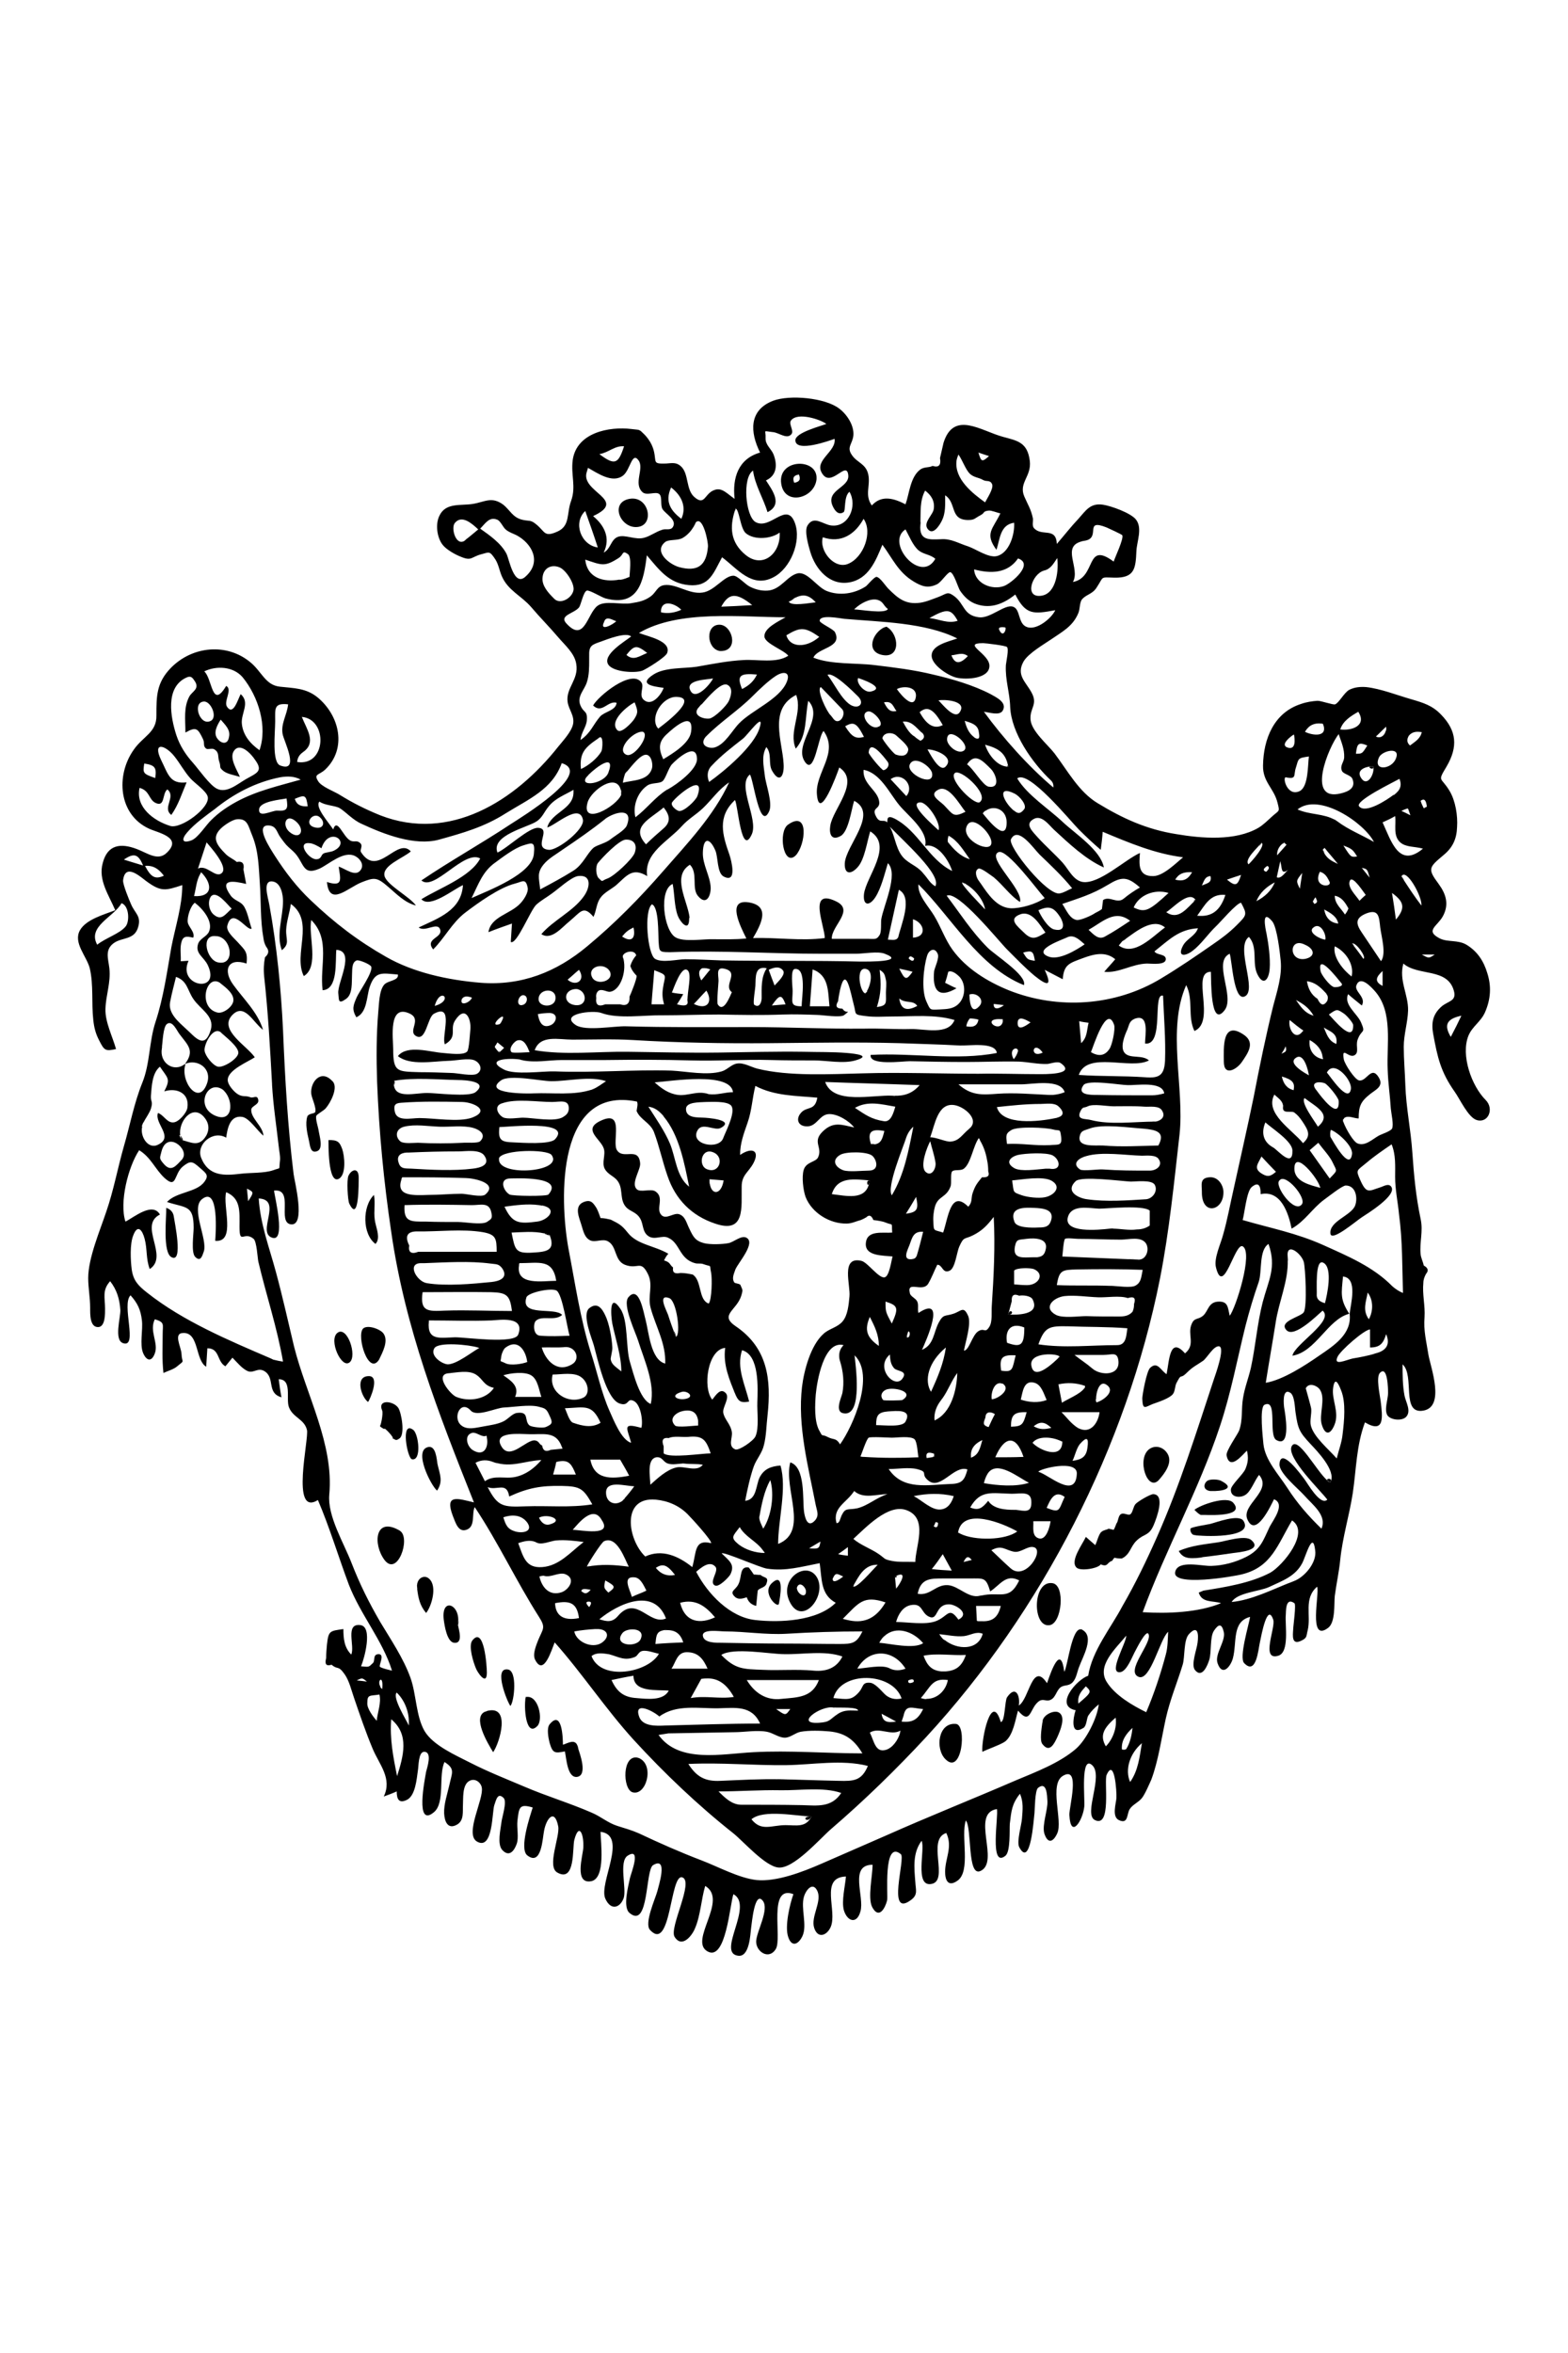 <?xml version="1.0" encoding="utf-8"?>
<!-- Generator: Adobe Illustrator 19.0.0, SVG Export Plug-In . SVG Version: 6.00 Build 0)  -->
<svg version="1.1" id="Livello_1" xmlns="http://www.w3.org/2000/svg" xmlns:xlink="http://www.w3.org/1999/xlink" x="0px" y="0px"
	 viewBox="0 0 400 600" style="enable-background:new 0 0 400 600;" xml:space="preserve">
<g>
	<path d="M71.5,198.2C71.5,198.2,71.4,198.2,71.5,198.2L71.5,198.2L71.5,198.2z"/>
	<path d="M198.8,453.7C204.6,453.8,195.4,453.6,198.8,453.7L198.8,453.7z"/>
	<path d="M106.4,314L106.4,314C106.7,314,111,314.1,106.4,314z"/>
	<path d="M321.8,214.9C320.5,216.6,322,215,321.8,214.9L321.8,214.9z"/>
	<path d="M212.5,402.4c0,0.1-0.1,0.1-0.1,0.2S212.5,402.5,212.5,402.4z"/>
	<path d="M138.3,307.4c-0.2,0-0.3,0-0.5-0.1c0.3,0,0.6,0.1,0.6,0.1C138.4,307.4,138.3,307.4,138.3,307.4z"/>
	<path d="M156,369.5c-0.1-0.2-0.2-0.4-0.2-0.6C154.6,366.3,153.6,370.2,156,369.5z"/>
	<path d="M207,463.2C204.1,463.1,206,465.2,207,463.2L207,463.2z"/>
	<path d="M355.2,328L355.2,328C354.8,327.6,351.5,324.2,355.2,328z"/>
	<path d="M61.9,172.7L61.9,172.7L61.9,172.7L61.9,172.7z"/>
	<path d="M227.6,279.4C227.6,279.4,227.7,279.4,227.6,279.4C226.7,279.3,225,279.2,227.6,279.4z"/>
	<path d="M276.6,137.9c-0.1,0-0.3,0.1-0.4,0.1C276.7,137.9,277.2,137.8,276.6,137.9z"/>
	<path d="M56.4,263.3l-0.1-0.1C56.5,263.5,57.4,264.3,56.4,263.3z"/>
	<path d="M149.7,399.5L149.7,399.5C151.3,399.2,149.8,399.3,149.7,399.5z"/>
	<path d="M351.3,345c0.1,0,0.2-0.1,0.3-0.1c-0.3,0.1-0.6,0.2-0.9,0.2C350.9,345.1,351.1,345.1,351.3,345z"/>
	<path d="M127.3,268.4C127.7,268.1,126.9,267.9,127.3,268.4L127.3,268.4z"/>
	<g>
		<path d="M240.4,356.6c-0.1,0.1-0.2,0.3-0.3,0.4C240.4,356.6,240.7,356.2,240.4,356.6z"/>
		<path d="M374.6,264.1c1-2.4,3.1-3.5,4.2-5.9c1.5-3.4,1.7-6.7,0.6-10.1c-0.9-3-2.5-5.5-5.3-7.2c-2.2-1.3-4.8-0.6-6.8-1.6
			c-3.9-2-0.6-3.1,0.8-5.7c1.6-3,0.8-5.6-1.1-8.2c-2.9-3.9-2.5-4.2,1.3-7.4c2.3-1.9,3.3-4.1,3.4-7.1c0.2-2.9-0.4-6.7-1.9-9.2
			c-2.2-3.7-3.2-2.2-0.8-6.2c3-5.1,2.6-9.2-1.4-13.3c-2.2-2.3-4.5-3-7.6-3.9c-3.5-1-7.8-2.7-11.5-3.1c-1.5-0.1-2.9,0-4.3,0.7
			c-1.3,0.7-2.6,3.3-3.6,3.7c-0.5,0.2-3.5-0.9-4.5-0.9c-1.4,0.1-2.8,0.3-4.2,0.8c-6.9,2.2-9.6,8.9-9.7,15.7
			c-0.1,4.2,2.8,5.8,3.7,9.5c0.6,2.4,0.5,1.8-1.4,3.5c-1.1,1-2.3,2.2-3.5,2.9c-5.9,3.4-14.4,2.7-20.9,1.6c-7.6-1.2-13.7-4-20.1-7.9
			c-4.8-2.9-7.6-8.2-11-12.7c-1.7-2.2-5.8-5.6-6.1-8.5c-0.3-3.1,2-3.9,0.2-7.1c-1.5-2.7-3.9-4.4-2-7.8c1.2-2.1,5.2-4.4,7.1-5.7
			c2.9-2,5.5-3.3,6.9-6.7c0.4-1,0.3-2.4,0.8-3.3c1-1.4,2.7-1.4,3.8-3.1c2-3,0.8-2.7,4.6-2.6c5.2,0.1,5.4-2.4,5.6-6.8
			c0.1-2.4,1.6-5.8-0.1-8c-1.3-1.7-6.4-3.5-8.4-3.8c-3.3-0.5-4.4,1.5-6.3,3.6c-1.9,2-3.6,4.2-5.5,6.4c-0.2-4.4-3.8-1.8-5.8-4
			c-0.6-0.6-0.2-1.8-0.3-2.5c-0.5-2.4-1.3-3.5-2.2-5.6c-1.5-3.5,1.9-5.1,1.4-9.1c-0.6-4.7-3.1-5.1-6.8-6.1
			c-5.6-1.5-12.6-6.8-15.2,1.5c-0.3,1.3-0.6,2.6-0.9,3.9c0.3,1.8-0.3,2.5-1.9,2c-0.9,0.5-2.1,0.2-3.1,0.9c-2.6,1.9-2.8,6.1-3.8,8.9
			c-2.9-1.5-6.1-2.5-8.6,0.3c-1.9-2.7-0.3-5-0.9-7.9c-0.6-2.8-2.9-3-4.2-5c-1.4-2,0.2-2.8,0.4-5c0.2-2.5-1.6-5.3-3.6-6.8
			c-3.6-2.8-12.7-3.6-16.9-2c-6.2,2.4-5.9,8-3.3,13.2c-5.6,1.6-7.1,6.5-6.5,11.8c-1.9-1.3-3.2-2.9-5-2.3c-2.7,0.8-2.5,4.2-5.2,1.9
			c-2.3-1.9-1.4-6-3.5-7.9c-1.2-1.1-2.3-0.8-3.8-0.7c-3.5,0.1-2.4-0.3-3.1-3.2c-0.4-1.6-1.2-2.9-2.3-4.1c-1.6-1.6-1.2-1.2-3.4-1.5
			c-5.7-0.7-14,0.9-15,7.9c-0.5,3.9,0.9,6.7-0.4,10.4c-1.2,3.2-0.2,6.3-3.4,7.8c-3.5,1.6-3.2,0.1-5.4-1.7c-1.6-1.4-1.9-0.8-3.8-1.3
			c-2.3-0.6-3-2.4-4.7-3.8c-3-2.2-4.7-0.7-7.8-0.2c-3.1,0.5-6.9-0.4-8.5,3c-1.1,2.2-0.6,5.6,0.8,7.4c0.9,1.2,3.2,2.5,4.5,3
			c3,1.3,2.7,0.1,5.5-0.6c1.9-0.5,2-0.9,3.5,1.4c0.8,1.3,1,2.8,1.6,4.2c1.6,3.7,5,5,7.5,7.9c2.2,2.6,4.7,5.1,6.9,7.7
			c1.7,2,4.2,4.1,4.6,6.8c0.7,4-2.7,6.1-2.2,9.7c0.3,2,1.8,3.5,1.4,5.6c-0.4,2-2.6,4.3-3.8,5.8c-11,13.9-27.7,24.4-45.4,17.5
			c-3.7-1.5-6.9-3.1-10.3-5.2c-1.4-0.9-4.8-2.1-5.6-3.6c-1.1-1.8,0.3-1.4,1.9-2.9c5.5-5.3,3.7-13.6-1.9-18.3c-3-2.5-6.2-2.4-9.7-2.8
			c-3.7-0.4-4.6-3.8-7.5-6.2c-6-5-14.8-4.2-20.3,1.4c-3.7,3.8-3.7,7.2-3.7,12.1c0.1,4.4-3.4,5.3-5.8,8.8c-4.6,6.5-3.9,16.5,3.9,20.1
			c2.4,1.1,8.6,2.2,4.6,6.1c-2.3,2.3-5,0.1-7.7-0.9c-4.2-1.6-7.5-1.1-8.7,3.6c-1.2,4.3,1.6,8.2,3.2,12c-2.8,1.1-7.4,2.3-9,5.1
			c-1.8,3.2,1.7,6.6,2.5,9.7c1,4.3,0.4,8.8,0.9,13.2c0.2,1.9,0.6,3.5,1.5,5.2c1.3,2.6,1.6,2.8,4.3,2.2c-0.9-3.2-2.8-6.9-2.7-10.2
			c0.1-3.6,1.4-6.7,1-10.4c-0.3-2.5-1.2-4.7,1.1-6.4c2.2-1.6,5.4-0.7,6.3-4.3c0.7-2.7-0.9-3.3-1.9-5.7c-0.4-0.9-2.1-5-2-6
			c0.5-4.4,4.1-1.2,5.8,0.1c3.9,2.9,5,2.5,9.3,1.1c0,5.3-1.8,10.7-2.8,15.9c-1.1,6.3-2,12.8-4,18.9c-1.7,5.1-1.4,10.7-3.4,15.6
			c-2.1,5.2-3.1,10.7-4.7,16.2c-1.6,5.6-2.6,11.2-4.5,16.7c-1.6,4.8-4.6,11.8-4.6,16.9c0,2.5,0.5,5,0.5,7.6c0,1.6-0.1,4.9,2,4.9
			c1.9,0,1.8-3.5,1.8-4.7c0-2.8-0.8-4.7,1.3-7c1.7,2.2,2.4,4.5,2.6,7.3c0.1,1.9-1.7,7.7,0.7,8.5c3.9,1.3-0.5-9.9,1.9-12.2
			c1.8,2,2.6,3.7,2.9,6.4c0.3,2.4-0.6,6.1,0.3,8.3c0.9,2.1,2.2,2.3,3,0.1c1-2.7-1.5-5.7,0-8.7c2.6,0.8,2,1.3,2,3.7
			c0,3.4-0.2,6.6,0.2,10c1-0.5,2.6-0.9,3.5-1.7c2.1-1.7,1.2-0.7,1.1-3.2c-0.1-1.8-2.2-5.3,0.5-5.3c4-0.1,3,7,5.8,8.6
			c0.1-1.6,0.2-3.1,0.3-4.7c3.2,0,2.4,3.4,4.6,4.6c0.6-0.7,1.2-1.5,1.8-2.2c1.1,1.1,2.6,3,4.1,3.5c1.4,0.4,2.4-1,4-0.1
			c2.9,1.7,0.5,5.6,4.4,6.7c-0.3-1.5-0.5-3.1-0.7-4.6c3.5,0,1.8,5,2.6,7.1c1,2.7,3.9,3,4.6,5.8c0.6,2.2-4.3,22.3,2.8,17.9
			c3,7,5.2,14.4,7.9,21.6c3,7.7,8.6,14.2,11,21.9c-0.4-0.1-2.7-0.6-3.1-1c-0.3-0.4,1.4-3.3-0.4-3.2c-1.5,0.1-0.7,1.7-1.4,2.3
			c-1.1,1-0.8,1-3,0.8c0.9-2.1,3-10-0.1-10.5c-4.1-0.6-1.4,5.4-2.4,7.5c-1.8-1.8-2-4.1-2-6.5c-3.5,0.5-3.8,0.4-4.2,4
			c-0.1,1.1-0.2,2.3-0.2,3.4c-0.4,1.6,0,2.1,1.4,1.7c1.6,1.4,1.6,0,3.3,2.4c1.2,1.7,1.7,4,2.4,6c1.5,4.4,3,8.8,4.8,13.1
			c1.7,4,5,7.5,2.8,12.1c1.1-0.4,2.2-0.8,3.3-1.3c0,2,0.6,3.1,2.5,2.2c2.3-1,2.6-5.5,2.9-7.5c0.2-1,0.1-4.8,1.6-4.8
			c2.2,0,0.7,4.2,0.5,5.1c-0.3,1.8-2.9,14.4,2,10.3c2.9-2.4,1.1-9.5,2.7-12.8c2.8,1.8,1.9,2.7,1.2,6c-0.5,2.2-1.4,4.8-1.3,7.1
			c0.1,2,0.9,4.3,3.4,2.8c1.7-1.1,1.3-3.2,1.4-5c0.1-1.6-0.2-4.9,1.5-6c1.6-1,3.1,0.4,3.3,1.6c0.6,2.9-4.5,11.9-1.2,13.8
			c4.1,2.3,3.8-7.6,4.4-9.3c0.5-1.5,0.9-3.3,2.4-1.8c0.9,1-0.5,5-0.6,6.3c-0.2,1.7-1.1,5.4,0.2,6.9c1.8,2,3.1,0.2,3.7-1.5
			c0.6-1.6,0-4.1,0.2-5.9c0.4-3.5,0.5-4.4,3.9-3.4c-0.7,2.2-3.5,10.5-1.4,12.2c3.7,2.9,3.9-4.5,4.3-6.3c0.6-3.2,2.7-5.7,3.6-1.1
			c0.5,2.6-3,10.3-0.2,11.8c4.6,2.6,3.8-6.3,4.3-8.3c1.2-4.6,2.5-1.5,2.3,2c-0.1,1.9-2.4,9.3,2,8.5c3.8-0.7,2.4-10.2,2.4-12.6
			c7.1,0.9-0.5,13,1.2,17c1.4,3.2,3.8,2.4,4.7-0.1c0.8-2.4-1.3-9.3,1-10.8c3.6-2.3,0.9,4.4,0.6,5.7c-0.4,2-1.9,7.4-0.1,8.9
			c5,4.2,4-11,6-12.2c4-2.4,1.3,5.6,1.1,6.6c-0.5,1.9-3.4,8.2-1.9,9.9c5.4,5.9,5.1-14.2,8.2-13.4c3.2,0.9-3.4,12.9-1.9,15.2
			c1.9,3,4.5-0.4,5.2-2.2c1.4-3.2,1.6-7.5,2.6-10.8c6,3.6-4.3,14,0.6,16.7c4.7,2.6,5.7-12.1,6.6-14.6c5.3,2.9-4.4,15,1.2,15.7
			c2.9,0.4,3.1-5.4,3.3-7c0.2-1.3,0.9-9.7,3-7c1.7,2.2-1.6,7.8-1.7,10.3c-0.1,2.6,3.2,4.9,5,2c1.7-2.7-2.1-16.5,4.5-14
			c-0.9,2.5-2.3,8.3-1.3,11c0.9,2.6,2.6,1.8,3.6-0.3c1.3-2.8-0.5-7.1,0.4-10.1c0.6-1.9,2.4-3.9,3.5-1.2c1,2.7-1.8,6.4-0.9,9.2
			c0.9,2.8,3.2,2,4.2-0.2c1.8-4.1-2.9-12.7,3.9-12.9c-0.2,2.5-1.2,6.3-0.5,8.7c0.9,2.8,3.3,3.5,4.2,0.2c1.1-3.7-3-11.9,3.1-11.9
			c0,2.7-1.3,8.5-0.1,10.8c1.7,3.2,3.3,0.3,3.8-1.7c0.3-1-1.1-15.6,3.5-11.8c1.3,1-3.8,16.6,2.7,11.6c1.7-1.3,1.1-2.5,1-4.5
			c-0.3-3.7-0.7-7.4,1.6-10.5c1,2-1.9,11.8,2.5,11c4.6-0.8-1.3-11.4,3.8-13c1.7,3.6-0.3,6.4-0.3,9.9c0,2.2,0.8,3.9,3.1,2.3
			c3.6-2.4,0.8-11.6,2.2-15.4c1.6,2.1,0.3,14.4,3.7,12.9c5.1-2.3-2.6-14.7,4.2-15.8c0.5,1.5-2,15.3,2.2,11.9c1.3-1.1,1-6.5,1.1-8.1
			c0.4-3.3,0.5-5.1,2.6-7.7c0.9,2.1,0.7,4,0.5,6.4c-0.1,1.5-1.4,5.8-0.7,7.2c2.9,5.5,3.7-7.1,3.9-8.7c0.1-1,0.1-5.7,0.9-6.4
			c2.3-1.8,2.3,2,2.4,3.4c0.1,2.3-1.4,6-0.8,8.2c0.9,2.8,2.3,2.2,3.3,0c1.5-3.2-2.2-12.6,1.5-14.7c4.5-2.6,1.5,8.1,1.6,10
			c0.3,6.3,3.4,1.5,3.8-2.1c0.2-1.9-1-13.3,2-10.6s-2.3,12.5,0.7,14c4.3,2.1,2.3-10,3-11.5c2-4.5,2.6,4.2,2.5,5.9
			c-0.1,1.4-1.2,4.7,0.6,5.6c2.5,1.2,2-1.6,2.8-2.8c0.8-1.2,2.1-1.6,3.1-2.8c0.8-1,1.9-3.6,2.4-4.7c1.8-4.8,2.6-10.6,3.7-15.6
			c1.1-4.9,2.9-9.1,4.3-13.7c0.6-1.9,0.2-6.3,1.6-7.8c2.3-2.5,2.5,0,2.2,2.2c-0.2,1.7-1.7,5.5-0.7,6.9c1.9,2.4,3.3-1.3,3.7-2.6
			c0.6-2,0.1-5.8,1.2-7.4c1.2-1.8,2-1.8,2.5,0.4c0.5,2.3-2.4,5.6-1.6,7.9c1.2,3.5,3.3,0.9,3.9-1.2c1.1-4.1-0.3-9.4,4.4-10.6
			c-0.3,2-2.9,10.4-1.5,11.8c3.1,3.2,3.6-3.6,4-5.3c0.4-1.9,1.9-10.2,3.4-5.8c0.7,1.9-3.3,10.6,1.3,9.2c2.9-0.9,1.7-7.8,1.9-10.3
			c0.1-0.7-0.2-4.8,2.2-3.1c0.5,0.3-0.3,5.8-0.3,6.6c-0.1,1.6-0.5,4.3,2.2,2.9c1.4-0.7,1.1-1.1,1.5-2.6c0.9-3.8-1.1-8.1,2.4-11.1
			c0.7,1.6-2.4,14.4,2.8,10.5c1.9-1.4,1.5-6.1,1.7-8.1c0.4-3.1,1.1-6.2,1.4-9.3c0.6-5.8,2.3-11.2,3.2-17c0.9-6.1,0.9-12.1,3.1-18
			c5.1,3,4.5-1.4,4-5.5c-0.2-1.5-1.2-6-0.2-7.1c2-2.1,2.1,4.1,2.1,5.1c0,1.6-1.1,4.4-0.1,5.8c0.9,1.1,3.6,1.4,4.7,0.3
			c1.4-1.5-0.1-3.8-0.4-5.4c-0.5-2.6-0.5-5.3-0.5-8c3.2,2.9-0.5,12.8,5.3,11.8c5.6-1,1.9-10.9,1.3-14.2c-0.5-3.3-1.3-6.2-1-9.6
			c0.2-2.9-0.6-5.9-0.3-8.8c0-0.8,0.3-1.6,0.7-2.3c0.7-0.8,0.5-1.5-0.6-2.1c-0.2-1-0.7-1.9-0.8-2.9c-0.3-3.1,0.7-5.8,0-9
			c-1.2-5.7-1.7-11-2.1-16.8c-0.4-6-1.6-11.4-1.8-17.4c-0.1-3.2-0.4-6.5-0.4-9.7c0-3.1,1-6.1,1.1-9.2c0.1-4.1-2.4-7.7-1.2-12
			c3.8,3.3,11.3,1,12.9,7c0.7,2.6-1.4,2.5-3.1,3.9c-2.3,2-2.7,4.2-2.2,7c1.1,6,1.9,9.7,5.5,14.8c1.3,1.8,3.4,6.5,5.6,7.2
			c3,0.9,4.5-2.9,2.3-5.1C375.4,276.9,372.6,269.1,374.6,264.1z M276.2,138c-0.8,0.1-1.8,0.3,0.4-0.1c4.5-0.6-0.3-5.8,5.7-3.4
			c0.2,0.1,4,1.8,4,2c0.4,0.9-1.9,5.7-2.2,6.7c-7.3-5.4-4.3,4.1-10.4,5.2C275.7,144.9,270.5,139.2,276.2,138z M118.8,137.6
			c0.1-0.1,0.2-0.1-0.3,0.3c-2.2,1.4-3.5-3.2-2.5-4.5c1.8-2.3,4.5,0.2,6,1.6C121,135.8,119.9,136.8,118.8,137.6z M134.2,146.9
			c-3.1,3.1-4.3-4.4-5-5.7c-1.4-2.7-4.3-4.7-6.7-6.4c1.3-1.3,2.3-3.1,4.3-2.3c0.9,0.3,1.5,2,2.3,2.6c0.9,0.7,1.7,0.9,2.7,1.4
			C135.7,138.6,138.2,143.2,134.2,146.9z M32,236.3c-1.5,1.8-5.3,3-7.2,4.6c-2.6-4.7,4.3-7.1,6.2-10.6C33,231,33.1,235.1,32,236.3z
			 M31.6,219.2c2.6-1.8,3.7-1.4,4.9,1.5C34.9,220.2,33.5,219.8,31.6,219.2z M37,220.8c2.2-0.2,3.6,0.9,4.8,2.5
			C39.6,224.3,38.5,223.7,37,220.8z M91,428.5c1.4-0.7,1.4-0.7,2.6,0.3C92.9,428.7,92.1,428.6,91,428.5z M96.1,438.8
			c-0.8-0.9-2.5-3.1-2.4-4.5c0-2.3,0.6-1.8,3.1-2.2C97.3,434.3,96.3,436.6,96.1,438.8z M97.5,430.7c-0.4-0.3-0.5-0.5-0.5-0.7
			C96.1,428.5,97.9,426.8,97.5,430.7z M364,205.7c-0.3,0.1-0.5,0.3-0.8,0.4c-0.3-0.6-0.6-1.2-0.8-1.9
			C363.3,203.5,363.8,204,364,205.7z M324.8,292.6c-2.6-1.4-3.1-3.8-2-6.4c1.6,1.5,6.9,4.8,6.9,7.2
			C329.8,297.9,326.1,293.4,324.8,292.6z M325.5,298.8c-1.3,1.1-2,1.4-3.4,0.6c-2.5-1.4-1.2-2.6-0.3-4.5
			C323,296.2,324.2,297.5,325.5,298.8z M352.3,245.1c-1.6-2.4-3.3-4.9-4.9-7.3c-1.5-2.2-1.8-3.7,1.2-4.9c3.2-1.2,3.2,1,3.5,3.6
			C352.4,238.9,353.7,243.2,352.3,245.1z M352.7,247.6c0,1.3,0,2.5,0,3.8C350.3,250.2,351.3,248.9,352.7,247.6z M335.2,236.4
			c1.7-1.2,3.2,1.9,2.9,3.2C337,239.6,333.2,237.7,335.2,236.4z M334.9,229.9c0.2-0.4,0.4-0.8,0.7-1.1c0.3,0.8,0.8,1.3-0.3,1.7
			C335.2,230.3,335,230.1,334.9,229.9z M348.4,228.2c-0.6,0.5-1.1,1-1.6,1.5c-0.7-1.2-3.3-3.5-2.4-5.2
			C345.1,223.2,347.9,227.6,348.4,228.2z M347.4,221.3c1.4,0.3,1.4,0.3,2,2.5C348.4,222.6,347.9,221.9,347.4,221.3z M342.7,215.6
			c2.1,0.8,2.4,1,3.5,2.8C344.6,218.6,344.6,218.6,342.7,215.6z M343.8,231.3c0,0.1,0.1,0.2,0.2,0.3c-0.2,0.6-0.5,1.1-0.9,1.6
			c-1-1.6-2.6-2.7-2.6-4.8C342.1,228.7,343,229.9,343.8,231.3z M337.8,231.9c1.8,1,3.2,1.8,3.6,3.6
			C339.4,235.3,338.2,234.1,337.8,231.9z M342.1,250.6c1,1-1.4,1.2-1.8,1.1c-1.1-0.3-3.2-3.1-3.4-4
			C335.9,242.7,341.1,249.4,342.1,250.6z M337.9,217.7c0,0.1-0.1-0.1-0.5-1c0.2-0.2,0.3-0.3,0.5-0.5c1.1,1.4,2.3,2.7,3.4,4.1
			C339.6,219.5,338.7,219,337.9,217.7z M339,224.5c0,0,0,0.1,0.2,0.4c0.1,0.3,0.1,0.2,0,0.1c0.4,1.4-4.4,1.2-2.5-2.7
			C337.9,222.6,338.5,223.5,339,224.5z M338.2,253.2c0.1,0.1,0.2,0.2,0.2,0.3c0,0,0,0,0,0c0.4,0.5,0.4,1,0.2,1.7
			c-0.9,1.4-1.7,1.2-2.5-0.5c-1.7-1.1-2.4-2.7-2.7-4.5C335.5,250.5,336.7,251.6,338.2,253.2z M340.9,266.2c-2.1-0.8-2.5-2.7-3.2-4.2
			C339.1,263,341.4,263.4,340.9,266.2z M337.5,270.1c-0.1,0-0.3-0.1-0.4-0.1c-2.3-0.6-3.3-2.7-3-4.8c1.8,1,3.1,2.4,3.3,4.4
			C337.5,269.8,337.5,269.9,337.5,270.1z M335.1,259c-2.4-0.7-3.4-2.5-4.5-4C332.3,255.9,333.9,256.9,335.1,259z M332.8,280
			c2.8,2.2,7.2,4.1,3.4,7.3C335.4,285.9,331.7,281.1,332.8,280z M330.5,269.8c2.2-1.7,3.3,3.6,3.4,4.4
			C333.4,273.9,328.4,271.3,330.5,269.8z M335.9,278.1c-1.9-2.2,0.6-2.4,2-1.9c0.8,0.3,3.5,3.6,3.6,4.5
			C341.8,286,336.9,279.5,335.9,278.1z M338.5,273.5c0-0.1,0.1-0.2,0.1-0.2c1.9-3.1,6.5,2.3,6,4.5
			C343.9,281.4,339.3,274.4,338.5,273.5z M339,258.7c2.1-1.5,2.1-1.4,3.9-0.2c0.6,0.4,2.3,2.3,2.3,2.9
			C345.3,266.3,340.1,259.8,339,258.7z M340.5,241.3c2.9,1.4,5,4.7,4.3,7.7C342.8,247.5,339.9,244.1,340.5,241.3z M344.9,240.6
			c0.9-0.5,3.8,3.5,2.9,3.9C346.9,243.2,345.9,241.9,344.9,240.6z M341.1,209.4c-1.3-0.9-1-0.7-0.5-0.3c-2.9-1.7-6.5-1.3-9.6-2.7
			c5.5-4.4,17,3.4,19.5,8.3C347.4,212.9,344,211.6,341.1,209.4z M332.2,222.6c-0.2,1.5-0.4,2.5-0.6,4
			C330.6,224.6,330.6,224.6,332.2,222.6z M332.9,240.9c2.4,1,2.8,3,0.1,3.6C328.6,245.3,328.8,238.8,332.9,240.9z M332.5,262.8
			c-0.1,0.1-0.1,0.1-0.2,0.2c-2,2.6-3.8-0.9-3.3-2.9C330.1,261,331.3,262,332.5,262.8z M330,278c-1.8-0.5-2.6-1.7-3-3.5
			C329.7,275.3,330.4,276.1,330,278z M326.9,268.7c0.4-0.6,0.7-1.1,1.1-1.9C328.2,268.1,328.2,268.1,326.9,268.7z M327.3,282.1
			c0-0.4,0.1-0.8,0,0.2c-0.2,1.9,2.1,0.8,2.9,1.4c0.9,0.7,1.3,1.2,2,2.2c1.6,2.4,2.3,3.7,0.2,5.6c-2.7-3.4-9.9-7.6-7.3-12.4
			C326,280,327.3,280.7,327.3,282.1z M326.4,301c1.5-2,7,4.5,5.7,6.1C330.2,309.6,324.9,302.2,326.4,301z M330.2,298
			c0-5.1,6.3,2.8,6.6,4.9C334.4,302.2,330.2,301.4,330.2,298z M334.1,293.3c0.7-0.6,1.5-1.3,2.2-1.9c1.1,1.5,3,3.5,3.7,5.1
			c1.1,2.3,1.3,1.8-0.8,4C337.5,298.1,335.8,295.7,334.1,293.3z M339.4,289.9c-0.1-0.6-0.1-1.2,0.1-1.8c1.7,0.6,5.7,4.1,5.4,6.2
			C344.3,298.8,340,290.9,339.4,289.9z M342.7,286.1c-0.1-0.1-0.1-0.2-0.1-0.6c0.2-0.2,0.3-0.3,0.3-0.4c1-0.8,2.5,0.1,3.7,0.1
			c0-3.1,0.5-4.3,2.9-6.2c1.5-1.2,3.6-2,2.2-4.3c-1.9-3.1-3.1,1.2-5,0.8c-1.1-0.2-3.7-4.2-3.9-5.4c-0.6-3.5,1.2-0.2,2.7-1
			c1.3-0.7,0.3-2.3,0.8-3.9c1-2.9,2.2-1.5,0.9-4.5c-1-2.3-4.5-4.5-3.3-7.2c1.1,1,2.3,1.9,3.5,2.9c1.2-2.1-1.9-3.5-1.4-5.1
			c1-2.8,3.9,0.5,4.8,1.5c4.6,5.3,2.9,13.4,3.2,20c0.1,3.3,0.6,6.6,0.8,9.9c0.1,1.2,0.8,4.2,0.3,5.1c-0.4,0.7-2.7,1.4-3.4,1.8
			c-1.6,0.9-3.4,2.7-5.3,2C345.3,291.3,343.3,287.8,342.7,286.1z M352.7,209.7c1.1-0.5,2.2-1,3.2-1.6c0.3,2.2-0.6,5,1.3,6.7
			c1.5,1.3,3.7,1,5.8,1.6C356.9,221.5,354.9,214.5,352.7,209.7z M359.4,187.6C359.7,187.1,359.6,187.3,359.4,187.6
			c0.9-1.1,2.1-1.1,3.3-0.9c-0.4,1.7-1.7,2.4-3,3.4C358.9,189.4,358.8,188.6,359.4,187.6z M359.2,206.1c0,0.1,0,0.1,0,0.1
			c0.2,0.6,0.4,1.1,0.6,1.7c-0.8-0.4-1.5-0.8-2.3-1.1C358,206.5,358.6,206.3,359.2,206.1z M356.3,202.1c0.2-0.2,0.2-0.2-0.2,0.2
			c-0.8,0.7-0.7,0.6-0.5,0.3c-1.8,1.4-7.3,5-8.9,3c-1.1-1.4,8.9-6.2,10.3-7C357.6,200,357.3,201.2,356.3,202.1z M356.1,193.4
			c-1,2.8-6,3.4-4.3-0.3C352.6,191.4,357.4,190.3,356.1,193.4z M353.6,185.3c0.1,0.7,0,1-0.1,1.1c-0.3,1.2-1.4,2-2.5,1.4
			C351.9,187,352.7,186.1,353.6,185.3z M350,195.4c0.1,0,0.2,0,0.3,0c0.5,1.7-1.4,5.4-3,3.1C345.8,196.4,348.2,195.5,350,195.4
			C349.9,195.4,349.9,195.4,350,195.4z M348.8,190.1c-1.3,2.1-1.3,2.1-2.9,2.1C346.2,189.5,346.6,189.2,348.8,190.1z M346.5,181.5
			c2.3,3.6-1.8,4.9-4.6,4.5C342.6,183.8,344.6,182.6,346.5,181.5z M341.5,187.2c0.7,2.1,1.5,3.8,1.4,6c-0.1,1.2-1.1,2-0.6,3.3
			c0.3,0.9,2.3,1.1,2.7,2.1c0.9,2.2-0.8,3.2-2.9,3.7C333,204.6,339,190.3,341.5,187.2z M337.1,184.5c0.1,0,0.2,0,0.4,0.1
			c1.4,3.6-2.9,2.9-4.6,2C333.9,184.9,335.3,184.3,337.1,184.5z M329.6,187.6c0.1-0.1,0.3-0.2,0.5-0.3c0.2,1.1,0.6,4.1-1.7,3.3
			C326.8,190,328.5,188.4,329.6,187.6z M328,198.2c2.9,0.6,1.9-0.5,2.6-2.5c0.7-2.3,0.4-2.4,3.3-2.8c-0.3,2.2-0.1,7.6-2.3,8.8
			C328.4,203.3,327.1,198.2,328,198.2z M327.2,215.1c0.1-0.1,0.2-0.1,0.3-0.3c0.2,0.2,0.5,0.4,0.7,0.6c-0.8,0.9-1.6,1.8-2.4,2.7
			C325.7,216.9,326.3,215.8,327.2,215.1z M326.6,219.6c0.5,1.7,0.1,3.6,2,2.2c-0.8,0.7-1.8,2.4-2.9,1.9
			C326,222.3,326.3,221,326.6,219.6z M323.3,220.8c0.6,0.3,0.5,0.8-0.3,1.5C322.1,222,322.2,221.5,323.3,220.8z M325.2,225
			c-0.9,2.2-2.6,3.7-4.7,4.8C321.4,227.6,323.1,226.1,325.2,225z M321.8,214.9c1.2,0.6-2.5,4.8-3.3,5.5
			C317.3,219.2,320.9,216.1,321.8,214.9z M229.7,441.3c0,0.2-0.1,0.4-0.1,0.6c-0.5,1.8-1.9,3.8-3.6,4.3c-2.7,0.8-3-2.2-4.1-4.4
			C224.3,440.3,227.2,442.7,229.7,441.3z M224.9,437c1.1,0.6,2.1,1.1,3.7,2C226.5,439.3,225.2,439.2,224.9,437z M225.5,431.8
			c-0.7-0.7-2.3-2.6-3.5-2.7c-2.1-0.2-1.7,1-2.8,2.3c-2,2.3-3,1.9-6.6,1.6c1.8-7,15.1-6.7,17.4,0.1
			C228.3,433.5,226.7,433.1,225.5,431.8z M204.6,460.3c-5.2-0.1-10.3-0.1-15.5-0.1c-2.4,0-4.2-1.8-5.8-3.4c5.3,0,10.5-0.4,15.8-0.3
			c4.8,0.1,11-0.9,15.5,0.7C212.1,461,208.5,460.4,204.6,460.3z M207,463.2c-1.4,2.9-3.9,2.2-6.6,2.2c-3.6,0-6.2,1.7-8.7-1.5
			C194.8,461.3,203.2,463.1,207,463.2z M214,454.1c-5.1-0.1-10.1-0.3-15.2-0.4c-5-0.1-10,0.2-15,0.4c-3.9,0.2-6.1-1-8.2-4.3
			c8.3-0.4,16.7,0.4,25,0.3c6.8-0.1,14.1-1.5,20.8,0.2C219.8,454.1,217.8,454.2,214,454.1z M106.4,314c5.4,0.1,11.5-0.7,16.8,0.2
			c3.3,0.6,3.5,1.6,3.5,5c-5.3,0-10.6,0-15.9,0c-1.4,0-2.7,0-4.1,0c-1.8,0.7-2.6,0.1-2.3-1.6C103.2,315.2,103.9,314,106.4,314z
			 M104.6,258.5c3,1.5-0.5,4.3,1.4,5.6c2.7,1.8,3-4.7,4.7-5.6c5.3-2.9,1.8,6,2.8,7.8c3.4-2,1.1-3.8,2.6-6.1c2.6-4,4.1-0.4,3.9,2.2
			c-0.1,0.8-0.3,5.1-0.8,5.7c-0.9,1.1-4.8,0.5-6.2,0.4c-3.2-0.2-9.1-2.2-11.5,0.8c3.1,2.5,9.1,1.3,12.9,1.2c1.7,0,5.2-0.8,6.7-0.1
			c1.5,0.7,2.1,2.5,0.6,3.4c-1.2,0.7-5.1-0.2-6.5-0.2c-2.7-0.1-5.4-0.2-8.2-0.2c-5.6-0.2-6.7,0.1-6.7-5.9
			C100.3,264.7,99,255.8,104.6,258.5z M110.9,256.5C112.3,251.4,115.9,255.1,110.9,256.5L110.9,256.5z M120.4,254.4
			c-0.5,1.3-3.2,2.3-2.6,0.4c0.3-0.6,0.2-0.3,0.1-0.1C118.4,253.8,119.6,254.1,120.4,254.4z M100.5,275.6c5.2-0.9,11.1-0.3,16.4-0.2
			c1.6,0,7.9,0.3,4.4,3.1c-1.7,1.3-10,0.2-12.3,0.2c-3.2,0-8,1.5-8.5-1.9C100.4,276.8,100.4,276.6,100.5,275.6z M102.3,281.2
			c5.2-0.4,10.5-0.3,15.7-0.2c2.9,0.1,7.2,2.2,2.4,4c-3.4,1.2-9.7,0.1-13.4,0.1c-2.2,0-5.8,1-6.3-1.7
			C100.4,281.9,100.7,281.3,102.3,281.2z M103.1,287.3C102.8,287.4,101.6,287.7,103.1,287.3c2.8-0.7,6.1-0.1,9,0
			c2.6,0.1,6.1-0.4,8.6,0.3c1.8,0.5,3.4,1.8,1.8,3.4c-0.6,0.6-3.7,0.3-4.4,0.4c-3.8,0.2-7.7,0.2-11.5,0c-1,0-3.5,0.3-4.4-0.3
			C100.8,290,100.8,287.9,103.1,287.3z M103.7,293.9c0.2,0,0.4,0,0.5,0c4.4-0.2,8.2-0.3,12.8-0.3c1.7,0,5.3-0.6,6.5,1
			c1.8,2.5-1.1,3.2-2.9,3.4c-4.8,0.6-10.7,0.3-15.6,0c-1.5-0.1-2.8,0.2-3.3-1.5C101.1,294.8,102.1,294,103.7,293.9z M102.4,300.8
			c0-0.2,0.1-0.4,0.2-0.6c5.4,0,10.8,0,16.2,0.2c1.8,0,8.5,1.2,5,4.2c-0.9,0.8-4.9-0.2-6-0.2c-2.8,0-5.6,0.3-8.5,0.3
			C105.8,304.8,100.9,305.2,102.4,300.8z M103.2,307.3c5.7-0.2,11.5-0.1,17.2,0c2.2,0,4.3-0.8,4.9,1.7c0.4,1.7,0.1,1.8-1.1,2.6
			c-1.4,0.8-5.6,0-7.3,0c-2.7,0-5.5,0-8.2-0.1C104.8,311.5,102.9,311.7,103.2,307.3z M126.9,265.8c0.6,0.5,1.1,0.9,1.7,1.4
			c-0.4,0.4-0.8,0.8-1.3,1.2C125.8,266.5,126.1,267.3,126.9,265.8z M127.6,261.1C123.7,262.4,130.5,256.3,127.6,261.1L127.6,261.1z
			 M133.2,253.8c1.5-0.3,1.6,1.9,0.3,2.4C131.7,256.9,131.9,254.3,133.2,253.8z M132,265.3c1.8-0.5,2.6,1.8,3.1,3
			c-0.4,0-4.3,0.3-4.6,0C129.6,267.4,131.2,265.5,132,265.3z M132.8,270.2c-0.1,0-0.1,0,0.3,0.1c3.3,0.8,6.9,0,10.2,0
			c3.7,0,7.5,0,11.2,0c7.3-0.1,14.5-0.1,21.8,0.1c6.8,0.2,13.6-0.3,20.4-0.1c3.7,0.1,7.3,0.1,11,0.1c3.1,0,7.4,0.9,10.5,0
			c4.2-1.2,0.2-1.7-2.2-1.9c-3.6-0.3-7.3-0.2-11-0.3c-7.2-0.1-14.4,0.1-21.6,0.2c-7.8,0.1-15.5-0.1-23.3-0.2
			c-7.7-0.1-16.2,0.9-23.7-0.4c1.4-4,6.1-2.7,9.6-2.7c5.1,0,10.3-0.2,15.4,0.1c11.7,0.7,23.3,0.9,35,0.8c11-0.1,22-0.3,33,0
			c5.1,0.2,10.3,0.3,15.5,0.6c2.2,0.1,9-1,9.4,1.9c-10.2,2-21.8-0.1-32.2,0.5c-0.4,2.8,8.1,1.6,10,1.6c4.7,0.1,9.5,0.2,14.2,0.2
			c4.5,0,9.1-0.2,13.6-0.1c2.4,0.1,4.9,0.7,7.3,0.6c0.5,0,2.6-0.8,3.4-0.2c4.2,3-4.4,2.8-5.8,2.8c-5.1,0-10.1-0.2-15.2-0.1
			c-9.9,0-19.7-0.4-29.6-0.1c-8.3,0.2-18.8,0.8-26.8-1.2c-1.6-0.4-3.5-1.6-5.2-1.3c-1.4,0.2-2.5,1.6-3.9,2c-3.8,1.1-8.9,0-12.8-0.2
			c-9.9-0.3-19.9,0.6-29.8,0.2c-3.1-0.1-10.2,1-13-0.5C123.5,270.1,130,269.7,132.8,270.2z M140.3,258.3c2.3,0.2,1.6,2.5,0.2,3.1
			c-2.3,1-3-1.1-3.3-2.8C138.2,258.4,139.3,258.3,140.3,258.3z M137.4,254.6c0.2-2.6,4.6-2.8,4.3,0.1
			C141.5,257.1,137.2,256.9,137.4,254.6z M145,250c0-0.1-0.1-0.1-0.2-0.2c1-0.8,1.9-1.7,2.9-2.5C149.4,249.8,147.2,251.6,145,250z
			 M146.7,252.2c0.1,0,0.2,0,0.3,0c0.1,0,0.1,0,0.2,0c2.6,0.5,2.8,4.5-0.5,4.1C143.6,255.9,143.7,252.5,146.7,252.2z M155.1,247.1
			c-0.2-0.3-0.4-0.5,0.2,0.2c0.1,0.2,0.1,0.2,0.1,0.1c1.7,2.6-3,4.1-4.3,1.9C149.7,246.8,153.3,245.4,155.1,247.1z M158.9,244.1
			c-0.4-1.2,2.9-2.3,3.4-0.5c-0.7,0.8-1.2,1.7-1.5,2.7c0.3,1,0.9,1.8,1.6,2.5c0.1,0.8-1.5,4.7-1.8,5.3c0.1,1.9-0.8,2.5-2.4,2
			c-1.3,0-2.5,0-3.8,0c-1.8,0.7-2.5,0.1-2.3-1.6c-0.1-0.7,0-1.3,0.5-1.8c0.9-0.7,2.2,0.3,3,0.2C158.5,252.5,160,247.1,158.9,244.1z
			 M158.7,238.8c1-1.2,1.5-1.6,2.9-2.3C162.2,239.1,161.2,240.5,158.7,238.8z M153.4,258.3c4.3,1.6,11.1,0.5,15.5,0.6
			c4.8,0,9.7-0.2,14.5-0.2c5.5,0.1,10.8,0.2,16.3,0c2.9-0.1,5.9,0,8.8,0.1c1.2,0,6.1,0.8,6.9,0c1.9-1.6,0.5,0-0.5-1.6
			c-1.5,0-1.9-0.6-1.1-1.9c0.1-1,0.3-1.9,0.5-2.9c1.5-6.5,2.7,0.8,3.5,3.8c0.7,2.5-0.2,2.5,3.1,2.9c2.2,0.3,4.6,0.1,6.8,0.1
			c5.2,0,10.8-0.6,15.8,0.9c-1.6,4-7.8,2.2-11.1,2.3c-3.9,0.1-7.9-0.2-11.9-0.1c-9.8,0.1-19.3-0.4-29.2-0.4c-10.6,0-21,0.1-31.6-0.2
			c-3-0.1-10.3,1.3-12.8-0.3C142.5,258.5,151.3,257.5,153.4,258.3z M176,220.5c2.1,2.1,0.4,5.9,2,7.9c2.1,2.6,3.3,0.2,3.3-2
			c-0.1-3-2.1-5.9-2-9c0.1-4,1.8-3.8,3.2-0.5c0.7,1.6,0.4,5.7,2.1,6.6c3.6,1.9,1.9-4.3,1.5-5.5c-1.8-5.1-3.2-9.7,1.4-14
			c0.8,1.5,1.6,14.7,4.3,8.7c1.7-3.9-3.9-12.5-0.5-15.2c0.9,1.1,2.5,14.6,4.9,9.4c1-2.1-0.9-7-1.1-9.2c-0.3-2.5-0.9-5,0.4-7.2
			c1.5,1.8,0.4,4.3,1.5,6.1c1.9,3.3,3.1,1.2,2.9-1.8c-0.3-5.8-3.9-14,3.2-17.6c1.7,4.5-2,9.3-0.1,13.7c3-3.4,2.3-8.1,3.2-12.2
			c4.3,4.5-3.9,11-0.9,15.5c2.5,3.8,3.4-6.5,4.8-7.8c4,5.6-2.2,10.6-1.7,16.2c0.6,7.1,5.1-5.1,5.7-6.9c5.5,3.6-1.7,10.6-2.3,14.9
			c-0.3,1.9,0.2,3.9,2.6,2.6c2.1-1.1,2.8-6.9,3.5-9c6.3,3.3-2.2,11.4-2.4,16c-0.1,2.9,1.7,2.8,3.4,0.8c1.7-2,2.3-6.5,3.1-9
			c6,3.7-1.1,11.6-1.6,16c-0.3,3,1.4,3.1,2.9,0.8s2.4-6.1,3.2-8.7c2.8,2.8-1.2,11-1.7,14.4c-0.1,0.9,0.1,3.1-0.4,3.9
			c-0.8,1.3-1.2,1-3.1,1c-3,0-6.1,0-9.1,0c-0.2-3.3,6-7.3,1-9.6c-7.2-3.4-2.8,6.3-2.8,9.4c-6.1,0.8-12.2-0.2-18.3,0
			c2.1-3.6,4.5-8.2-1.1-9.1c-5.7-0.9-2.2,6-0.6,9.2c-2.8,0.3-5.6,0.2-8.5,0.2c-2.3-0.1-7.5,0.8-9.6-0.5c-3-1.8-4.3-12.1-0.7-13.6
			c0.5,2.6,0.4,5.7,1.3,8.1c0.5,1.4,2.8,4.3,2.9,1c0,0,0,0,0-0.3c0.1-0.2,0.1-0.3,0.1-0.3C175.4,229.7,171.3,223.4,176,220.5z
			 M170.5,201.2c-0.2,0.1-0.3,0.2-0.4,0.2c-2.9,1.8-5.2,4.9-8,7c-0.7-2.7,0.4-6.2,2.9-8c1.1-0.9,3.2-0.5,4-1.2
			c0.8-0.6,1.5-3.3,2.4-4.3c1.2-1.3,6.2-5.8,6.4-1.5C178,196.2,172.5,200.1,170.5,201.2z M169.2,211.3c-1.5,1.3-3,2.6-4.4,4
			c-4.1-4.5,1-6.4,4.5-9.4C170.9,207.9,171.2,209.6,169.2,211.3z M148,179.7c-0.8-2.2,1.1-3.8,1.7-5.7c0.6-1.8,0.6-3.8,0.6-5.7
			c0-0.1,0-0.4,0-1c-0.1-2.7,0.7-2.9,3-3.7c1.6-0.6,6.5-2.5,7.7-1.3c-1.5,1.2-7.5,4.7-5.8,7.2c1.3,1.9,6.9,2.2,8.7,1.5
			c1-0.4,5.9-3.4,6.3-4.5c1.1-3.1-5-4.2-7.2-5.1c10.2-6,26-4,37.4-4c-1.7,1-5.5,2.7-5.4,4.9c0.1,1.8,4.9,3.4,6.1,4.9
			c-3,2-7.9,0.9-11.3,1.1c-4.1,0.2-8,1-12,1.7c-3.2,0.5-8.2,0.1-11.1,2c-3.9,2.5-0.3,3,2.6,3.4c-0.6,1.7-2.9,4.7-4.9,3.2
			c-1.7-1.2,0.1-3.4-0.8-4.6c-2.5-3.5-11.1,3.6-12.3,5.9c2.3,2.2,3.7-1.3,6-0.7c-0.2,2-3,2.2-4.2,3.5c-1.9,2.2-2.3,4.1-5,6
			c0.1-1.8,1.5-3.4,1.6-5C149.9,181,148.9,182,148,179.7z M154.1,158.6c0.5-1.7,2.1-0.5,3.1-0.2
			C156.5,159.2,152.8,161.2,154.1,158.6z M165.1,166.5c-2,0.8-3.5,2.1-5.3,0.5C161.8,164.5,162.4,164.4,165.1,166.5z M168.6,156.1
			c0-3.5,3.7-2.2,5.2-0.6c-1.6,0.7-3.2,1-4.9,0.7C168.8,156.2,168.7,156.1,168.6,156.1z M184,154.7c1.9-3.5,3.8-3.7,7.9-0.4
			C188.8,154.5,186.5,154.6,184,154.7z M208.1,153.6c-1.5,0.1-6.3,1.1-6.9-0.2c1.6-1,1.8-1.1,1.5-0.9
			C204.7,151.5,206.2,151.5,208.1,153.6z M209,162.4c-3.3,2.9-7.5,2.8-8.4-0.4C204.2,159.8,205.4,159.9,209,162.4z M193.1,172
			c-0.8,1.7-2,2.8-3.8,3.7C187.9,172.3,188.7,171.6,193.1,172z M170.1,187.2c1.6-1.5,7-6.3,6.2-0.6c-0.4,3-4.8,5.6-7.1,7
			C168,191,167.9,189.2,170.1,187.2z M167.9,185.8c-0.1-0.2-0.2-0.3-0.3-0.4c-1.7-2.9,1.5-7.8,5-7.7
			C178.6,177.9,169.1,184.9,167.9,185.8z M176,175.8c-0.9-2.5,4.5-2.5,5.9-2.8C181.2,174.5,177.2,179.1,176,175.8z M157.5,186.2
			c-2.3-2.3,2.7-6.3,4.4-7.1c0.8,2.1,1,2.6-0.2,4.4C161.2,184.2,158.5,187.2,157.5,186.2z M158.5,202.6c-1.2,3.1-10.4,8.2-8.6,2
			c0.9-3.1,7.5-7.8,8.5-3C158.4,201.3,158.5,201.3,158.5,202.6z M164,186.6c1.9,0.8-2.1,6.5-4.1,5.9
			C156.9,191.4,161.5,186.3,164,186.6z M159.5,197.2c0.6-0.7,0.6-0.7,0.4-0.4c1.2-1.4,3.7-4.8,5.2-4.3c1.2,0.4,1.5,2.6,1.2,3.5
			c-1,3.2-5,2.9-7.4,3.6C159,198.8,159.2,198,159.5,197.2z M152.6,188.3c1.5-1.5,1.1,2.9,0.8,3.3c-1,1.8-3.4,3.7-5.2,4.5
			C147.8,192,149.2,190.6,152.6,188.3z M149.5,198.3c0.5-0.6,0.7-0.7,0.6-0.7c2.1-2.1,7-5.7,5.1-0.6
			C154.2,199.8,147.9,200.8,149.5,198.3z M154.3,208.9c0.1-0.1,0.2-0.1,0.1-0.1c2.5-1.8,7.3-3,5.5,1.7c-0.5,1.2-3,2.6-4,3.4
			c-1.3,1.1-3.4,1.5-4.4,2.2c-1.7,1.4-2.7,4.3-5.2,5.9c-2.7,1.7-5.7,3.3-8.5,4.8c-0.3-3-0.9-4.2,0.9-6.4c1.2-1.5,3.4-2.7,4.9-3.8
			C147.3,214.1,150.8,211.7,154.3,208.9z M152.5,220.1c1-1.3,5.4-5.9,7.1-6c2-0.1,3.1,1.2,2.3,3.4c-0.6,1.6-5.2,5.9-6.9,6.5
			c-1.7,0.6-1.1,1.1-2.3-0.1C152,223.2,151.9,220.9,152.5,220.1z M171.6,204.4c1.4-1.8,8.5-7.6,6.3-1.4c-0.4,1.1-3.4,4-4.7,3.8
			C172.6,206.7,170.7,205.3,171.6,204.4z M178.4,180.2c0.3-0.4,0.5-0.6,0.6-0.6c1.6-1.8,4.9-5.7,6.5-5c1.7,0.8,0.9,3.1,0.4,4.2
			c-0.6,1.2-3.4,4-4.8,4.4C179.6,183.5,176.2,182.4,178.4,180.2z M180,187.9c0,0,0.1-0.1,0.2-0.2c3.8-3.8,8.1-6.5,11.8-10.2
			c1.6-1.6,4.1-4,6-5.2c2.1-1.3,3.7-0.8,2.7,1.6c-1.8,4.4-8.9,7.2-12.1,10.5c-1.8,1.8-3.6,5.4-6.3,6.2
			C180.7,191,178.3,190,180,187.9z M181.5,195.3c2.5-2.7,5.3-4.8,8.1-7c1.2-1,5.5-7,4.2-2.8c-1.3,4.7-9.1,11.2-12.9,13.9
			C180.3,198,180.4,196.4,181.5,195.3z M228.7,187.6c0.6,0.6,3.1,2.5,3,3.6c-0.3,1.9-2.1,1.6-3.2,1.2c-0.7-0.3-3.5-3.9-3.4-4.2
			C225.5,186.6,227.8,186.7,228.7,187.6z M225.5,179.1c2.2-0.5,2.4,1.3,3.2,2.2C226.9,181.7,226.3,180.6,225.5,179.1z M286.3,240
			c1.2-0.7,1-0.6,0.6-0.4c2.8-2,7.2-5.7,10.3-3.1c-3.1,2.2-7.8,7.5-11.8,4.6C285.7,240.7,286,240.4,286.3,240z M281.9,238.8
			c-1.7,1-3-0.6-4.2-1.7c3.7-2.1,6.7-5.3,10.6-2.3C286.2,236.2,284.1,237.6,281.9,238.8z M289.2,231.4c1.3-3.1,5.2-4.8,8.9-3.7
			C293.1,232.3,292.1,232.8,289.2,231.4z M286.6,229.2c-1.7,1.3-3.5-0.8-5.2,0.3c-0.1,0.8-0.2,1.5-0.3,2.3c-0.5,0.4-1.1,0.7-1.7,1
			c-0.8,0.6-3.7,1.9-4.7,1.8c-1.8-0.3-2.6-2.4-3.7-4.1c4.3-1.5,7.5-2.4,11.5-4.8c3.6-2.2,5-2.3,8.3,0.6
			C289.4,227.1,287.9,228.1,286.6,229.2z M261.2,237.8c-1.5-1.5-4.3-3.5-0.8-4.7c2.9-0.9,4.9,2.8,6.3,4.7
			C264.4,239.2,263.3,239.9,261.2,237.8z M264,245c-1.9-0.3-1.9-0.3-3-2.1C263.3,242.3,263.6,242.5,264,245z M232.8,247.8
			c-1.6,2.2-1.9,2.2-3.4-0.8C230.8,247.3,231.8,247.5,232.8,247.8z M231.8,244.4c0.2-0.7,0.6-0.7,1.4,0
			C233.1,245.2,232.6,245.2,231.8,244.4z M229.2,238.8c-0.4,1.2-1.6,0.8-2.7,0.8c0.9-4.2,1.9-8.5,2.8-12.7
			C233,228.8,229.8,235.9,229.2,238.8z M234,256.5c-2.6,1.4-4.2,1-4.6-1.9C231,256,232.9,254.9,234,256.5z M232.9,239.1
			c0-1.6,0-3.1,0-4.7C235.8,235.3,236.6,238.9,232.9,239.1z M231.1,219.3c-2.6-2.1-2.6-5.8-4.1-8.5c3.5,3.7,13.3,12.3,11.6,15.2
			c-1.4-0.8-1.9-2-3-3.2C234.3,221.1,232.7,220.6,231.1,219.3z M228.3,208.8c0.7,0.3,1.6,0.7-0.4-0.2c-0.3-0.1-0.3-0.1-0.2-0.1
			c-1.7-0.6-1.2,0.9-1.4,1.2c-0.8-0.9-1.8,0.3-2.7-1.3c-1.5-2.6,0.9-1.9,0.7-3.9c-0.3-3-4.3-4.5-4-8.2c4.3,0.8,6.6,6,9.1,9
			c2.1,2.6,7.5,6.6,6.6,10.4c3.2-0.8,6.1,3.8,6.9,6.4C236.8,219.1,234.3,211.9,228.3,208.8z M215.6,185.2c2.2-1.3,3-0.8,4.8,2.7
			C218.3,188.5,217.3,187.9,215.6,185.2z M227.2,198.7c2.7-2,5.9,1.3,4.3,3.9c-0.1,0.1-0.2,0.3-0.3,0.4
			C229.9,201.6,228.5,200.1,227.2,198.7z M252.9,214.7c0.3,3.2-7.4-0.2-6.4-3.7C247.7,207.1,252.9,212.5,252.9,214.7z M250.7,207.4
			c0.3-0.4,0.6-0.7,0.8-0.7c2.1-1.5,5.3-0.3,5.3,3C256.8,215.3,251.7,208.6,250.7,207.4z M250.1,204.4c-1,1.6-8.1-5.5-6.6-7.2
			C244.8,195.7,252.2,202.3,250.1,204.4z M246.3,207c-3.1,1.5-3.1,0.8-5.5-1.7c-1.1-1.1-4-2.6-1.5-3.9
			C242,199.9,244.8,205.2,246.3,207z M239.4,211.7c-0.9-0.9-8-6.9-4.7-7.1C236.7,204.5,240.2,210.2,239.4,211.7z M241.2,195.5
			c-1.6,1.6-4.2-3.8-4.6-4.4C238.4,191,243.7,193,241.2,195.5z M237.8,197.3c0.4,3.5-6.8,0-5.7-2.4
			C233.3,192.4,237.7,195.6,237.8,197.3z M241.8,214.7c-0.1-0.5,0-1.1,0.2-1.6c2.5,1.4,3.8,3.8,5.4,6
			C245,218.4,243.3,216.6,241.8,214.7z M245.5,225c1.2,0.5,1.1,0.5,0.8,0.4c2.3,1.3,4.6,4,5,6.5C250.6,231.1,244.8,225.3,245.5,225z
			 M250.2,225.3c0,0-0.1-0.1-0.5-0.7c-0.5-0.6-1.3-2.5-0.1-3.1c0.7-0.3,3.4,1.9,3.9,2.2c2.4,2,4.1,4.6,6.7,6.3
			c0.9-3.2-8.6-11.3-5.5-12.7c2.2-1,10.1,9.9,11.8,11.7c-2.1,1.5-6.1,2.7-8.7,2.6C254.3,231.4,252.1,228.1,250.2,225.3z M270,233.2
			c1.2,1.5,2.3,4.6-1.1,3.8c-1.6-0.4-3.5-3.6-4-4.9C267.2,231.1,268.5,231.1,270,233.2z M272.5,238.9c1.7-0.6,3.1,1,4.2,1.9
			c-2.2,1.5-6.6,4.2-9.3,3.1C263.2,242.2,271.1,239.6,272.5,238.9z M270.4,227.8c-3.1,0.8-13.4-12-12.5-13.8
			c1.8-3.5,5.7,2.3,7.3,3.9c2.9,2.8,5.8,5.5,8.3,8.6C272.5,226.9,271.5,227.6,270.4,227.8z M261.3,206.3c-0.9,1.2-1.6,1.3-2.6,0.4
			c-0.1,0-0.1-0.1-0.2-0.1c-0.3-0.2-0.2-0.2-0.1-0.1c-2.4-2.1-4.3-6.5,0.5-4.1C260.2,203.1,262,205.3,261.3,206.3z M251.3,189.9
			c3.4,0.9,5.3,2.1,5.9,5.6C254.4,195.5,252.1,192.4,251.3,189.9z M252.8,196.1c1.2,1.2,2.6,5-0.6,4.5c-1.5-0.3-3.9-4.6-5.5-5.7
			C248.7,191.8,250.7,194,252.8,196.1z M248.6,188.1c0.1,0.1,0.1,0.1-0.1-0.1c-0.6-0.4-0.4-0.3-0.1-0.1c-1.3-1-1.9-2.5-2.3-4.1
			c1.5,0.5,3.4,0.9,3.6,2.9C249.8,187.4,250.2,189,248.6,188.1z M246,191.3c-0.1,0.1-0.1,0.1-0.1,0.1c-1.6,1.1-4.4-1.4-4.3-2.9
			C241.7,184.9,247.6,189.8,246,191.3z M244.9,181.5c-1.3,2.3-4.6-2.1-5.5-2.9C240.7,178.3,246.7,178.6,244.9,181.5z M240.5,184.9
			c-2.2,1.1-4.1,0-5.9-3.3C236.6,179.9,238.2,180.8,240.5,184.9z M235.3,186.9c0.7,0.8,0.5,1.5-0.5,2c-0.5-0.3-1.1-0.7-1.5-1.1
			c-1.3-0.7-2.3-2.5-3-3.8c2.2-0.2,3.3,1.4,4.7,2.7C235,186.7,235.1,186.8,235.3,186.9z M233.5,178.3c-0.9,2.6-4.5-2.2-4.7-2.6
			C230.8,174.7,234.5,175.2,233.5,178.3z M226.4,194.2c0.7,0.9-0.1,2-1,2.2c-0.4,0.1-3.8-4-3.8-4.5
			C221.9,188.3,225.4,192.9,226.4,194.2z M224.1,185.3c-2.1,1.1-5.2-3.4-2.6-3.9C222.8,181.2,226,184.7,224.1,185.3z M222.3,176.3
			c-1.6,0.6-4-2.1-3.4-3.4C219.3,173,226.2,175.3,222.3,176.3z M218.9,177.6c1.8,1.8,0.1,3.4-2,2.1c-2.3-1.5-4.1-5.4-5.8-7.6
			C212.5,171.2,217.7,176.4,218.9,177.6z M214.8,180.8c0.9,0.9,0.1,3.1-1.2,3.1c-0.8,0-1.2-1-1.7-1.5c-1-0.9-3.7-6.6-2.5-7.2
			C211.2,177.1,213,178.9,214.8,180.8z M170.5,242.8c0.2,0,0.4,0,0.7,0c12.6-0.5,25.4,0.4,38.1,0.4c3,0,6.1,0,9.1,0
			c1.9,0,5.6-0.7,7.3,0c5.6,2.1-4.4,2-6.1,2c-11.9-0.3-23.7-0.1-35.6-0.3c-3.1-0.1-6.2-0.3-9.2-0.3c-1.9,0-5.9,1-7.7-0.1
			c-1.9-1.2-2.9-12.2-0.8-13.9c1.8,0.6,1.6,7.7,1.7,9.3C168.2,242.4,168,242.8,170.5,242.8z M223.7,256.8c1.1-3.6,1.1-5.7,0.7-9.5
			c1.3,0.8,1.3,1.3,1.6,2.6c0.2,0.9,0,2.3,0,3.2C226,255.8,226.4,256.4,223.7,256.8z M220.8,253.3c-1.4,0-2.7-7,0.2-6.2
			c1.9,0.5,1.1,4.2,0.1,5.7C221.3,252.7,221.4,252.7,220.8,253.3z M211.6,256.6c-1.7,0-3.3,0-5,0c0.2-3.1,0.5-6.3,0.7-9.4
			C211.5,248.7,211.2,252.8,211.6,256.6z M202.7,247.1c3.2-0.5,1.8,7.5,1.8,9.5c-3.1,0-2.3-1.1-2.3-3.9
			C202.2,251.6,201.6,247.3,202.7,247.1z M200.4,256.1c-1.2,0.1-2.3,0.2-3.5,0.3C198.9,253.5,199.4,253.5,200.4,256.1z M196.1,247.3
			c1.1-0.5,2.6-1.1,3.6,0.1c0.9,1-1.2,2.9-2.1,3.9C197.1,250,196.6,248.7,196.1,247.3z M194.3,254.5c0,0.9-0.5,2.7-1.9,1.7
			c-0.4-0.3,0.3-4.3,0.3-4.8c0.1-2.2-0.2-5.2,2.9-4.5C194.1,249.2,194.3,251.9,194.3,254.5z M185.1,247.1c3.5,1-0.7,4.2,1.6,5.9
			c-0.4,0.8-2.1,5.5-3.6,3.1c-0.3-0.5,0.2-5.5,0.2-6C183.3,248.6,182.5,246.3,185.1,247.1z M178.9,250c-0.5-1-1-2.4,0.2-3.1
			c0.7-0.1,1.4,0,2.1,0.3C180.4,248.1,179.7,249.1,178.9,250z M177,256c1.1-1.1,2.1-2.3,3.2-3.4C181.9,255.4,180.5,257.7,177,256z
			 M175.4,255c-0.1-0.5-0.2-0.9,0,0.3c0.3,1.6-1.9,1-2.7,0.8c0.6-0.9,1.1-1.7,1.6-2.6c-1-0.1-1.9-0.2-2.9-0.4
			c0.4-0.9,2.5-7.3,4.1-5.6C176.5,248.6,175.3,253,175.4,255z M169.4,256.1c-1.1,0-2.1,0-3.2,0c0.2-2.9,0.5-5.8,0.7-8.7
			c3.7,1.4,2.7,1.1,2.2,4.7C168.9,253.6,169,254.6,169.4,256.1z M236.6,243.4c0.6-1.3,1.9-1.8,2.6-0.2c0.5,1-0.7,3.4-0.9,4.4
			c-0.5,4.9,1.1,7.1,5.7,4.4c-1-0.4-1.9-0.9-2.9-1.4c0.3-0.9,0.6-1.9,0.8-2.8c1-0.5,2.4,0.8,2.9,1.3c1.7,1.9,1.5,5.3-0.4,7
			c-1.3,1.2-2.9,1.2-4.6,1.3c-2.7,0.1-2.4,0.3-3.5-2.1c-1.3-2.9-0.7-8.6,0.2-11.6C236.5,243.7,236.5,243.7,236.6,243.4
			C236.7,243.3,236.7,243.4,236.6,243.4z M247.4,259.7c0.8,0,1.5,0.1,2.2,0.3c-0.3,1.8-1.6,2-3.1,1.7
			C246.6,261,246.9,260.3,247.4,259.7z M247.3,253.6c0.1,0,0.2-0.1,0.3-0.1c0,0,0,0,0.1,0c1.6-0.3,3.6,1.5,2.1,3.1
			C247.5,259.1,247.3,254.6,247.3,253.6z M255.8,259.9c0,0.1,0,0.3,0,0.4c0,0,0,0,0,0.1c0,0.1,0,0.1,0,0.2
			C255,263.7,249.8,259.4,255.8,259.9z M253.5,256c0.9,0.1,1.7,0.2,2.6,0.3C255,257.2,253.4,257.7,253.5,256z M259.7,268
			c-0.2,0.8-0.6,1.5-1.1,2.1C257.1,267.4,259.7,266.7,259.7,268z M259.6,260.9c0-2.3,2.5-0.6,3.3-0.2
			C262.3,261.1,259.6,263.3,259.6,260.9z M266,268.4C262.5,270.1,263.4,264.9,266,268.4L266,268.4z M245,391.1
			c-0.2-0.1-0.3-0.2-0.6-0.3c1.1-6.7,11.6-2.3,15.1-0.3C256.5,392.8,248.6,392.9,245,391.1z M247.9,397.8c-0.6,0.1-1.2,0.3-2.1,0.5
			C246.4,397.1,246.9,396.5,247.9,397.8z M240.5,396.3c0.8,1.4,1.5,2.8,2.3,4.2c-1.7-0.1-3.4-0.2-5.1-0.4
			C238.7,398.9,239.6,397.6,240.5,396.3z M238.2,389.2c0-0.1,0-0.1,0.1-0.2c0.1-0.3,0.3-0.6,0.4-0.9c0.2,0.1,0.4,0.1,0.6,0.2
			C239.3,389.4,238.9,389.7,238.2,389.2z M240,384.9c-2.3,0.3-4.9-2.4-6.9-3.4c3.4-0.7,6.8-0.8,10.2,0
			C242.8,383.1,241.9,384.7,240,384.9z M224.3,418.9c0.5-0.9,0.9-1.4,1.3-1.7c2.9-2.7,7.3-1.3,9.9,1.8
			C233.1,420.6,227.1,419.1,224.3,418.9z M233.1,428.9c-1.1,0.5-1.5,0.3-1.4-0.4C232.8,428,233.2,428.2,233.1,428.9z M226.9,425.4
			c-1.9-1-6,0-8.2,0.1c2.9-5.2,9.1-5.1,12.3,0C229.7,426,228.2,426.1,226.9,425.4C227.3,425.6,227.6,425.8,226.9,425.4z
			 M212.7,435.4c1.5,0.1,6.2-0.2,6.2,0.8c-1.9,0-3.4-0.3-5.1,0.8c-2.3,1.5-1.9,2.1-4.9,2.3c-6.3,0.4,0.4-4.4,3.6-3.9
			C213.1,435.5,213,435.5,212.7,435.4z M199.4,433.2c-3.9,0.5-6.9-1.5-8.9-4.8c6.1,0,12.3,0,18.4,0
			C207.2,432.9,203.5,432.8,199.4,433.2z M201.6,435.8c-1.2,1.7-1.2,1.7-3.6,0C199.6,435.8,200.6,435.8,201.6,435.8z M207.5,426
			c0,0,0.1,0,0.1,0C207.6,426,207.5,426,207.5,426c-4.3-0.4-8.6,0-12.8-0.2c-5.1-0.2-7.1-0.1-10.7-3.8c3.1-2,12.4-0.2,16.1-0.2
			c4.7,0.1,10.3-1,14.8,0.6C213.4,425.4,210.7,426.3,207.5,426z M157.7,412c-1.5,1.8-2.9,1.5-4.8,0.9c4.7-3.9,13.9-8.3,17-0.2
			C165.6,414.6,162.4,406.6,157.7,412z M163.5,417.8c-0.8,2.5-7.3,1.9-4.7-1.4C159.9,415,164.6,415,163.5,417.8z M128.4,350.7
			c1.8-0.6,5.5-1,7.1,0c1.7,1,2,3.8,2.6,5.5c-2.2,0-4.5,0-6.7,0C132.6,353.5,130.3,352,128.4,350.7z M166.8,288.6
			c1.4,3.7,2.2,7.6,3.5,11.3c2,5.9,6.1,10.1,12.1,12.1c7.8,2.7,6.7-4.2,6.8-9.4c0-3,1.7-3.6,3-6c1.7-3.2-0.3-4.2-3.4-2.1
			c0-3,0.9-5.3,1.9-8.2c1.1-3.1,1.2-6.3,2-9.4c4.9,2.6,10.5,2.5,15.8,3c-0.6,3.5-2.7,2.1-4.2,3.9c-1.4,1.6-0.7,3.6,1.9,3.4
			c2.2-0.2,2.9-2.9,5.1-3.1s5.3,1.7,6.6,3.4c-3.2-0.7-5.3-1.6-8,1c-2.8,2.7,0,4-1.2,6.6c-0.6,1.3-3.1,1.1-3.7,3.3
			c-0.5,1.8-0.1,5.1,0.5,6.8c1.6,4.1,6.2,6.9,10.5,6.8c1.3,0,2.4-0.6,3.6-0.9c0.5-0.2,0.9-0.4,1.4-0.7c0.7-0.7,1.3-0.5,1.8,0.7
			c0.8,0.1,2.3,0.3,3,0.6c2.2,0.9,1.6-0.2,1.8,2.6c-2.3,0.2-6.3-0.7-6.7,2.5c-0.5,3.6,4.4,3.3,6.8,3.6c-0.3,0.9-0.8,5-2,5.3
			c-1.5,0.4-4.4-3.9-6-4.2c-5.3-1.2-2.7,6.2-3,9.1c-0.2,2-0.4,4.8-1.8,6.4c-1.3,1.5-3.4,1.8-4.8,3.1c-3.3,2.9-5,9.4-5.5,13.5
			c-1.2,10,1.6,20.4,3.5,30.2c0.3,1.5,0.9,2.5-0.1,3.8c-2,2.3-2.7-0.7-2.9-2.2c-0.4-3.1,0.4-11.3-3.5-12.5
			c-1.8,6.8,4.9,17.6-3.1,20.8c0-6.1,2.3-14.2,0.6-20c-2.5,0.2-4.2,0.9-5.3,3c-1,2-0.7,5.7-3.7,6c0.5-2.7,1.3-6.3,2.2-8.8
			c0.7-1.9,2.1-3.3,2.6-5.5c0.6-2.4,0.6-5,0.9-7.5c1-9.2,0-17.2-8.1-22.7c-4.3-2.9,0.2-4,1.4-7.8c0.5-1.7,0.3-1.4-0.2-2.7
			c-0.1-0.4-1.4-0.4-1.6-0.7c-0.6-1-0.2-1.9,0.3-3.3c0.7-1.7,5.3-6.8,2.8-8.1c-1.3-0.7-3.3,1.2-4.6,1.4c-1.6,0.3-4.6,0.4-6.2,0
			c-2.3-0.6-2.8-1.7-3.8-3.8c-0.7-1.4-1-3.1-2.6-3.6c-1.4-0.4-3.3,1.5-4.5,0.2c-1.5-1.6,0.9-4.4-1.5-6c-1.2-0.8-3.9,0.4-4.8-0.6
			c-1.5-1.5,1.1-5,0.9-6.6c-0.4-4.3-4.3-0.8-5.9-3.3c-1.4-2.1,2.1-10.5-4.2-7.5c-4.7,2.2,0,4.6,0.8,7c0.6,1.6-0.6,3.7,0.3,5.3
			c1,1.7,2.7,1.8,3.6,3.6c1,1.9,0.2,4.3,1.8,6.1c1.1,1.2,2.6,1.2,3.6,2.9c0.9,1.5,0.5,3.4,2.1,4.5c1.6,1.1,3.5-0.3,5,0.4
			c3.1,1.3,2.8,5.4,6.9,6.5c0.6,0.2,1.4,0,2,0.2c2.5,0.9,1.6-0.1,2.1,2.2c0.3,1.4,0.2,6.9-0.6,7.9c-2.7-0.9-1.7-5.9-4.1-7.4
			c-1-0.2-2-0.4-3.1-0.4c-1.5,0.3-2.1-0.1-1.9-1.4c-1-0.8-0.6-1.3-2.3-1.8c0.3-0.6,0.6-1.2,1.1-1.7c-3.6-2.1-7.9-2.3-10.3-5.3
			c-1.6-2-2.2-2.3-4.4-3.4c-0.9-0.2-1.7-0.4-2.6-0.4c-0.3-0.9-0.6-1.7-1-2.5c-0.9-1.4-1.5-2.4-3.5-1.5c-2.3,1.1-0.9,4-0.4,5.7
			c0.5,1.6,0.8,3.3,2.3,4c1.4,0.6,3.2-0.6,4.6,0.3c2.2,1.3,1.5,4.8,4.2,5.9c3.3,1.3,4-1.3,5.8,2.2c1.6,3-0.1,5.7,0.8,8.9
			c1.3,4.7,3.9,9,3.7,14.1c-3.7-0.9-4.2-8.1-5-11.1c-0.5-1.7-1.6-9.1-4.4-5.8c-1.6,1.9,1.9,9.1,2.5,11.1c1.5,4.8,4.4,11,3.2,16.1
			c-2.8-1.1-4.4-7.7-5.3-10.7c-1.1-3.6-0.4-10.5-2.4-13.5c-2.9-4.4-2.5,1.5-2.1,3.7c0.8,3.9,2.3,8.2,2.3,12.2
			c-1.6-1.3-2.4-1.7-2.7-3c-0.1-0.5,0.5-2.3,0.4-3.2c-0.1-2.2-0.8-6.1-1.8-8.1c-0.8-1.7-2-3.5-4.1-1.8c-1.9,1.6,0.7,7.7,1.2,9.5
			c0.9,3.2,3.1,13.7,6.6,14.8c2.4,0.8,1.8-1.5,3.5-0.7c1.9,0.8,2.5,5.4,2,6.9c-5-1.4-3.6,0-2.6,3.8c-2.5-0.7-4.5-5.9-5.5-8.1
			c-2.1-4.7-3.2-10.1-4.8-15c-2.7-8.6-4-17.7-5.7-26.5c-2.3-12.8-3-41.6,17.5-37.4c0.3,0.7,0,1.5-0.1,2.4
			C163.3,285.5,165.8,286.2,166.8,288.6z M184.6,301c-0.6,3.7-3,3.8-3.5,1c-0.1-0.2-0.1-0.6-0.1-1.3
			C182.2,300.8,183.4,300.9,184.6,301z M180.5,298.2c-2.6-0.8-1.6-5.8,1.6-4.3C184.8,295.1,183.6,299.3,180.5,298.2z M184.5,290.2
			c-1.1,3.1-8.5,1.7-6.6-1.9c1.2-2.3,4.4,0.2,6-0.7c3.8-2.1-3.9-2.6-4.4-2.6c-1.4-0.1-4.6,0.2-4.5-2.3c0.1-1.7,3.3-1.6,5-1.7
			c1.4,0,5.4-0.3,6.5,0.9c1.2,1.4-0.9,5.7-1.8,7.8C184.7,289.7,184.7,289.7,184.5,290.2z M180.8,279c0.4,0.1,0.7,0.2-0.4-0.1
			c-2.5-0.8-5,0.6-7.4,0.3c-2.4-0.3-4.2-1.6-6-3.2c4.2-0.3,19.3-2.8,20,2.5C184.9,278.5,182.9,279.3,180.8,279z M169.1,284.4
			c0,0,0,0,0.1,0.1l0.1,0.2c4,4.8,5.3,12,6.5,17.9c-3.3-2.6-3.4-7.4-4.9-11c-1.4-3.3-3.6-6.4-5.5-9.4
			C167,282.4,168,283.2,169.1,284.4z M242.9,298.7c0.6-0.6,2.3,0,3.1-0.8c1.7-1.4,2.3-5.8,3.7-7.7c0.1,0.2,0.3,0.4,0.3,0.6
			c0.9,1.5,1.5,3.2,1.8,5c0.2,0.9,0.3,1.9,0.3,2.9c0.4,1.1-0.1,1.6-1.6,1.5c-1.2,1.5-1.7,2-2.4,4.1c-0.4,1.2,0,2.3-1.1,3.4
			c-4.5-4.5-5.1,2.8-6.4,6.6c-2.5-0.8-2.4-0.2-2.5-2.9c-0.1-1,0.1-2.7,0.4-3.7c0.8-2.8,2.9-2.2,4-5.2
			C242.8,301.7,242.4,299.2,242.9,298.7z M247.4,287.7c0,0,0.1,0,0.1-0.1c-0.1,0-0.1,0.1-0.2,0.2c-1.9,1.5-2.5,3.1-4.8,3.3
			c-1.2,0.1-3.6-1.1-5.2-1.1c1.2-3.2,1.9-8.9,6.2-8.2C246,282.2,249.9,285.4,247.4,287.7z M238.6,296.2c0.4,1.5-0.9,4.1-2.5,2.6
			c-1.5-1.5,0.4-6.3,1.2-7.8C237.7,292.7,238.3,294.4,238.6,296.2z M236.8,327.3c0.9-1.5,1.5-3.2,2.3-4.8c1.4,0,1.3,2.4,3.2,1.5
			c1.4-0.7,1.8-4.8,2.4-6.1c1.2-2.7,1.3-1.8,3.5-2.9c2.4-1.2,3.7-2.6,5.3-4.7c0.4,7.5,0,15.2-0.5,22.8c-0.1,1.5,0.2,3.9-0.6,5.2
			c-1.2,1.9-1.2,0.1-2.9,1.2c-1.5,1-2.3,4.9-3.6,4.9c0.4-2.2,1.9-6.8,1.1-8.8c-1.2-2.7-1.7-1.3-3.8-0.6c-2.1,0.7-2.5,0-3.7,2.2
			c-1.4,2.6-1.2,5.7-4.3,7c0.9-2,6.5-14.3-0.9-9.4c-0.3-0.9,0.1-2-0.3-2.9c-0.4-0.9-1.8-1.3-1.9-2.2
			C231.3,326.4,235.4,329.7,236.8,327.3z M260,330.4c0.9-0.2,2.9,0,3.4,0.9c2.1,4.1-4.1,4-6.2,3.9c0.3-1.1,0.6-2.3,0.9-3.4
			C258,330.3,258.6,329.8,260,330.4z M261.3,338.5c0,4.5-0.8,5.2-4.4,3.9C256.3,339.2,257.9,337.1,261.3,338.5z M252,375.7
			c2.4-3.5,7.8,1.1,10.5,2.4c-3.4,1.1-8,0.7-11.5,0.1C251.2,377.3,251.5,376.5,252,375.7z M251.4,361.4c0,0,0-0.1,0-0.2
			c0.2-1.4,1.5-1.2,2.4-0.6c-0.6,1.1-1.1,2.2-1.6,3.3C250.4,363.4,251,362.6,251.4,361.4z M253.9,371.6c2.2-5.2,5.2-6.1,7.2-0.1
			C258.7,371.6,256.3,371.6,253.9,371.6z M257.9,363.8c0-3,0.8-3.8,4-3.7C261,363.4,260.7,363.7,257.9,363.8z M259.1,345.6
			c-0.9,3.5-0.6,4.4-3.7,3.9C254.9,346.2,255.6,345.4,259.1,345.6z M255.6,352.8c0,0,0,0,0.2,0c0.1,0,0.1,0,0.1,0.1
			c2.1,1.5-1.5,3.9-2.9,3.9C252.7,355.4,253.6,352.1,255.6,352.8z M250.6,367.2c-0.6,2.1-0.9,3.8-2.9,4.5
			C247.5,369.7,248.3,368.3,250.6,367.2z M237.5,354.9c-1.8-2.9-0.7-7.6,3.8-11.3C240.7,347.7,239.2,351.2,237.5,354.9z
			 M238.3,370.7c0,0.3,0,0.5,0,0.8c-0.6,0.1-1.3,0.2-1.9,0.3C236.1,370.5,236.7,370.1,238.3,370.7z M240.1,357
			c0.1-0.2,0.2-0.3,0.3-0.4c1.5-2.1,2.3-4.5,3.8-6.5c-0.1,4.2-1.5,10.2-5.8,12.1C238.2,360.3,238.9,358.5,240.1,357z M164.6,396.9
			c-4.5-4.3-6.2-15.3,2.7-14.5c3.1,0.3,5.9,1.5,8.1,3.7c1.1,1.1,6.3,6.8,6,7.4c-4.4-1.1-3.7,2.4-4.8,6.1
			C173.1,396.8,168.9,394.9,164.6,396.9z M172.2,401.6c-2,0.4-3.6-0.2-4.9-1.8C169.1,398.6,170.2,399,172.2,401.6z M164.9,405.6
			c-1.2,0.6-2.5,1-3.7,1.6c-0.5-1.8-2.5-5.2,0.5-5C163.4,402.2,164.2,404.3,164.9,405.6z M159.1,382.4c-1,1.1-0.6,0.6-0.1,0.1
			c-1.7,1.6-4.4,0.9-4.4-1.9c0-3.2,4.7-1.7,7.2-1.6c-0.8,1.1-1.6,2.1-2.5,3.1C159.4,382.1,159.4,382.1,159.1,382.4z M175.3,356.6
			c-2.2,0.7-4.9-0.7-1.3-1.7C175.3,354.6,177.1,356,175.3,356.6z M178.1,362.3c0,0.1,0,0.1,0,0.2v0.1c0,0.2,0,0.5,0,0.9
			c-0.8,0-5.3,0.6-5.9,0c-1.8-1.9,0.5-3.4,2-3.7C176.7,359.3,177.8,360.3,178.1,362.3z M172.4,340.9c-0.7-1.9-1.4-3.8-2-5.7
			c-0.4-1.1-2.7-5.3,0.3-4.2C172.6,331.6,173.8,340.4,172.4,340.9z M170.6,366.7c1.2-0.6,3.5-0.2,4.8-0.3c0,0,0.1,0,0.1,0
			c3.8-0.4,4.6,0.7,5.8,4.2c-2.2,0-10.5,1.3-12,0c0-0.6,0-1.2,0-1.8C168.7,367.2,169.1,366.5,170.6,366.7z M187.7,355.8
			c0.8,1.8,1.6,1.9,3.4,1.6c-1-4.3-3.3-8.6-1.8-13.1c4.5,1.2,4,9.8,3.9,13.3c-0.1,2.3,0.5,6.6-0.5,8.7c-0.5,1.1-4.1,3.6-5.1,3.3
			c-2-0.8-0.7-2.9-0.9-4.4c-0.3-2.1-1.9-3.2-2.2-5c-0.2-1.4,1.7-3.7,0.7-4.9c-1.4-1.6-2.6,0.5-3.5,1.6c-2.5-3-1.2-12.8,3.3-13.2
			C184.4,348,186.1,351.9,187.7,355.8z M194.6,395.3c0.2,0.2,0.3,0.4,0.5,0.7c-2.3,0-4.9-0.8-6.7-2.2c-2.2-1.8-1.4-2.1,0.3-4.4
			C190.1,391.9,193,393,194.6,395.3z M193.7,386.8c0.6-3.2,1.2-6.5,2.8-9.4c1.1,3.7,0.3,9.2-1.8,12.4
			C194.4,389.1,193.6,387.7,193.7,386.8z M170.4,373.2c1.3,0.4,2.6,0,3.9,0c-0.4,0-0.6-0.1,0.3,0c1.6,0.2,3.1,0,4.7,0.3
			c-1.6,2-4.7,0.2-6.8,0.7c-2.5,0.6-4.8,2.8-6.6,4.4c0-1.9-1-6.5,1.5-7C169,371.4,169.1,372.8,170.4,373.2z M182.4,412.4
			c-3.6,1.7-7.6,1.5-8.9-3.7C177.6,407.6,180.1,409.7,182.4,412.4z M177.6,400.8c1.2-1,3.4-3,4.9-1.3c1,1.1-1.8,4-0.1,4.8
			c1,0.5,3.5-2.1,3.9-2.8c1.3-2.6-0.3-3.5-2.2-5.4c0.5-0.5,9.9,3.7,11.6,3.9c4.7,0.7,8.7-0.5,13.4-1.4c0.6,4.1,0.2,8,4.1,10.1
			c-4.7,4.7-14.3,5.1-20.5,4.4C186.2,412.4,180.5,406.4,177.6,400.8z M214.2,346.8c0-0.1,0,0,0.1,0.3c0.8,2.6,1.1,5.4,0.6,8.1
			c-0.3,1.3-2.1,4.9,0.4,5.2c4.9,0.7,2.9-12.7,2.7-14.8c5.3,5.1-0.4,18.1-3.7,22.7c-1-1.7-1.6-1.1-3-1.8c-2.1-1.1-1.2,0.3-2.4-1.9
			c-1.2-2.4-1-6.4-0.8-9c0.3-3.2,2-13.9,7.1-12.6C214.1,344.1,213.9,345.4,214.2,346.8z M209.3,393.1c-0.3,1.8-0.4,1.9-2.9,1.7
			C207.3,394.3,208.2,393.7,209.3,393.1z M212.4,402.6c0.1-0.2,0.1-0.2,0.1-0.2c0.7-1.6,1.2-1,2.6-0.4
			C215,402.1,212.4,404.2,212.4,402.6z M213.8,396.3c0.9-0.6,1.7-1.2,2.5-1.8c0,0.7,0,1.5,0,2.2
			C215.5,396.6,214.6,396.5,213.8,396.3z M225.9,408.6c-2.3,3.9-5.2,5.4-9.2,4.6c-0.4-0.1-1-0.2-1.7-0.4
			C219.1,408.7,220.2,406.7,225.9,408.6z M217.6,404.5c1.4-2.4,2.8-5.6,6.3-5.5C222.7,400.2,218.4,405.3,217.6,404.5z M214.7,386.5
			c0.2-0.4,0.2-0.7-0.3,0.7c-0.2,0.6-0.4,1.2-1,1.2c-1.1-4,2.6-5.2,4.5-8.2c2.4,2.1,5.7,0.8,8.5,0.8c-2.9,0.9-4.9,2.9-7.7,3.6
			C216.4,385.1,215.6,384.3,214.7,386.5z M220.4,371.5c-0.3,0-0.5,0-0.9-0.1c0.3-0.6,1.5-4.4,2.1-4.8c0.6-0.3,5.2,0,5.9,0
			c1.4,0,4.8-0.5,5.8,0.4c0.7,0.7,0.8,3.7,1,4.6C229.7,371.8,225,371.8,220.4,371.5z M221.6,298.5c-1.6,0-5.1,0.4-6.5-0.1
			c-2.1-0.8-3-2.6-0.8-3.9c1.4-0.9,6.9-0.9,8.2,0.2C223.6,295.6,224.5,298.5,221.6,298.5z M221.8,301c0,0.3-0.1,0.6-0.1,0.8
			c-1,4.4-5.9,3.1-9.5,2.7C213.6,299.9,218,300.7,221.8,301z M223.2,291.8c-0.1,0-0.3,0-1,0c-1.1-3.4,0.3-4,3.4-3.4
			C225.1,290.4,224.8,291.5,223.2,291.8z M225.5,285.9c-3.2-0.5-4.7-1.6-7.4-3.4c3.3-1.9,6.8-0.9,10.3-0.3
			C228,283.4,227.4,286.2,225.5,285.9z M231.2,290c0.4-1.1,1-2,1.8-2.7c-1.2,6-2.3,12.2-5.5,17.5C226.1,302.7,230.4,292.6,231.2,290
			z M233.7,305.2c0.7,3.2,0.3,3.9-2.6,4.3C232,308.1,232.7,306.9,233.7,305.2z M227.5,337.5c-1.6-3-1.6-3-1.6-5.6
			C229.1,332.9,229.3,333.5,227.5,337.5z M227,345.4c0.1,1.4,0.2,2.5,1.1,3.5c0.7,0.8,3.5,0.6,2.2,2.5
			C228.4,354.5,223,348.8,227,345.4z M226.6,354.2c2.1-0.4,6.7,0.8,3.6,2.8c-0.2,0.1-4.7,0.2-4.9,0
			C224.2,355.7,225.3,354.4,226.6,354.2z M226.6,359.9c1.9-0.1,6.2-0.7,4.4,2.6c-0.8,1.5-5.3,0.9-7.5,0.9
			C223.5,360.9,224,360.1,226.6,359.9z M231.3,341c0-0.1,0-0.1,0-0.1c0.1-0.5,0.2-0.9,0.4-1.4C232.4,339.5,232.1,341.4,231.3,341z
			 M221.9,335.8c1.2,2.4,2.3,4.5,2.3,7.4C221,341,220.5,339,221.9,335.8z M233.9,320.1c-0.3,0.8-0.7,0.9-1.4,1
			c-2.4,0.2-0.9-2.5-0.5-3.6c0.7-1.9,1-3.6,3.5-3.4C235,316.1,234.5,318.1,233.9,320.1z M228.1,279.4c0.4,0,0.4,0.1-0.4,0
			c-5-0.3-15.1,2.4-17.2-3.5c8,0.3,16.1,0.5,24.1,0.8C232.8,278.8,230.7,279.5,228.1,279.4z M151.1,277.8
			C150.4,278.1,150.7,277.9,151.1,277.8c-4.7,1.6-10,0.8-14.9,1c-1.3,0.1-13.3,0.2-8.4-3.3c2.2-1.6,10.2,0.2,12.9,0.2
			c4.3,0,9.8-1.4,13.9,0C153.5,276.4,152.4,277.3,151.1,277.8z M128.2,281.3c3.5-1.2,9-0.3,12.6-0.3c2.1,0,4.4-0.8,4.3,1.8
			c-0.1,1-0.6,1.5-1.4,2c-2.1,1.4-7.8,0.2-10.3,0.2c-1.1,0-4,0.5-5.1-0.1C126.9,284.1,125.9,281.9,128.2,281.3z M127.4,287.4
			c1.8,0,18.8-1.9,14.2,3.1c-1.3,1.4-8.3,0.9-10.6,0.8C127.9,291.2,127,290.8,127.4,287.4z M127.3,295.1
			C127.4,294.9,127.4,295,127.3,295.1L127.3,295.1z M127.3,295.4c0-0.1,0-0.1,0-0.1c1-2.2,12.2-2.3,13.4-0.8
			c3.2,4.4-13.4,5.6-13.4,1.2C127.3,295.7,127.3,295.6,127.3,295.4z M130.2,300.5c1.1,0,13.9-0.7,9.7,4.1c-0.5,0.5-9.1,0.4-9.9,0
			C128.4,303.7,127.2,300.5,130.2,300.5z M137.5,307.3c0.2,0,0.4,0.1,0.8,0.1c0,0,0.1,0,0.1,0c4.1,0.9,1.3,3.8-1.4,4.1
			c-4.6,0.6-6.3,0.5-8.3-3.8C131.7,307.3,134.6,306.9,137.5,307.3z M138.8,314.5c-0.1-0.1,0.2,0,1.4,0.4c1.6,4-0.8,4.3-4.2,4.5
			c-4.6,0.3-4.6-0.7-5.5-5.1C133.3,314.2,136.1,313.9,138.8,314.5z M132.4,322.7c0-0.2,0-0.4,0.1-0.6c5,0,8.5-1.2,9.4,4.5
			C138.4,326.6,131.6,327.9,132.4,322.7z M134.4,346.7c0,0.2,0.1,0.4,0.1,0.6c-1.2,0.5-4.3,1-5.6,0.3c-1.6-0.8-1.2,0-1-1.9
			c0.1-0.6,0.6-1.8,1.1-2.1C132,341.4,133.9,344.1,134.4,346.7z M137.9,340.6c-2,0-1.9-3.2-1.2-3.8c1.6-1.5,4.8,0.2,6.7-1.5
			c-1.8-2.1-10.8,0.6-9.1-4.5c0.4-1.2,6.3-2.5,7.7-1.7c1.5,1,2.7,9.6,3.3,11.5C142.8,340.7,140.4,340.8,137.9,340.6z M144,343.5
			c2.9-0.3,4.2,3.1,1.9,4.4c-3.9,2.3-6.8-1.2-7.7-4.3C140.1,343.5,142.1,343.7,144,343.5z M140.9,350.9c0-0.1,0-0.2,0.1-0.4
			c2.2,0,5.5-0.7,7.3,0.7c1.9,1.4,2.2,4.4,0.5,5.2C145,358.2,140.1,355.1,140.9,350.9z M143.3,368.9c0.1,0.1,0.1,0.3,0.2,0.5
			c-1,0.1-2,0.2-3,0.3c-1.3,0.6-2,0.2-2.2-1.1c-0.9-0.4-0.7-1.1-1.8-1.3c-2.3-0.3-6.4,5.3-8.6,1.5c-2.3-3.9,5-3.1,6.7-3.1
			C138.4,365.9,141.8,364.7,143.3,368.9z M141.9,372.8c0.5-0.1,0.8-0.2,1-0.2c2.3-0.3,3,0.9,4,3.4c-1.9,0-3.9,0-5.8,0
			C141.4,374.9,141.7,373.9,141.9,372.8z M146.2,362.8c-1-0.3-1.7-3-2.1-3.7c5.1-0.2,6.9-1.2,9.1,3.7
			C151,364.2,148.5,363.6,146.2,362.8z M158.2,372.2c0.8,1.4,1.6,2.7,2.3,4.1c-4.7,0.9-8.9,1-9.9-4.1
			C153.1,372.2,155.7,372.2,158.2,372.2z M153.5,387.6c2.9,4.3-5.3,2.5-7.4,2.5C147.5,388.5,151.3,383.6,153.5,387.6z M150.2,408.4
			c1.1,0,0.3,1.1,0.1,1.4C150.1,409.6,148.9,408.4,150.2,408.4z M148.8,406.1c0,0-0.1,0-0.5-0.3c0-1,1.7-0.5,2.4-0.4
			C149.9,406.2,149.5,406.5,148.8,406.1z M149.7,399.5c0.1-0.5,3.7-6.2,4.4-6.5c3.3-1.5,5.3,4.6,6.3,6.5
			C156.7,399,153.4,398.8,149.7,399.5z M155.2,406.1c-1.2-1.2-1.2-1.2-0.8-3.1C157.1,404.5,157.1,404.7,155.2,406.1z M168.9,415.8
			c-0.1,0-0.1,0,0.3-0.1c1.7-0.2,1-0.1,0.3,0c2.5-0.2,4,0.6,4.8,3.1c-2.4,0.1-4.7,0.2-7.1,0.4C167.4,417.6,167.3,416.2,168.9,415.8z
			 M175.2,421.3c2.9,0,4.2,1.7,5.3,4.2c-3.1,0-6.1,0-9.2,0C172.4,423.9,172.7,421.3,175.2,421.3z M178.9,428.1
			c0.6-0.1,1-0.1,1.2-0.1c3.3-0.2,5.4,1.7,7.1,4.7c-3.6,0.6-7.3-0.4-11,0.3C177.1,431.4,178,429.7,178.9,428.1z M214.1,419.2
			c-4.6,0-9.2-0.1-13.8-0.1c-5.4,0-10.8-0.1-16.2-0.2c-1.3,0-4.6,0.1-4.8-1.8c-0.2-1.8,4.3-1.1,5.6-1.1c5.3,0,10.4,0.9,15.7,0.6
			c6.5-0.4,12.8-0.6,19.4-0.6C218.5,419.1,217.4,419.2,214.1,419.2z M228.6,413.6c0.5-1.9,1.7-3.9,3.7-4.3c3.1-0.6,2.6,1.9,4.6,2.9
			c2.6,1.3,1.5-3.3,5.4-3.1c1.5,0.1,5.3,2.3,2.2,3.9c-2.5-3.5-2.6-0.8-5.8,0.4C236,414.4,231.5,413.6,228.6,413.6z M228.3,402
			c3.5-1.8,1.4,1.8,0.3,3.1C228.5,404.1,228.4,403,228.3,402z M227.4,398c-2-0.4-1.6-0.6-3.2-1.7c-2-1.4-4.7-2.3-6.5-3.9
			c3.1-2.8,8.9-9.1,13.6-7.3c5.6,2.1,2.2,9.3,2.2,13.2C231.6,398.2,229.2,398.4,227.4,398z M242.7,378.4c0,0-0.1,0-0.1,0
			c-6,0.2-12.2,1.7-15.9-3.8c2.2,0,5.1-0.5,7.2,0c3.2,0.8,0.7,1.2,3,3c3.1,2.4,6.5-4.1,9.9-2.9C246.1,377.3,245.5,378.3,242.7,378.4
			z M259.2,385c0,0-0.1,0-0.5,0c-2.2,0-5.3-0.2-6.6-2.3c-1.5,1.8-2.4,2.6-4.6,1.7c2.6-4.6,5.5-3.6,10.6-3.5c2.5,0,5.1-0.8,5,2.3
			C263.1,385.8,261.4,385.3,259.2,385z M260.4,356.9c0.5-1.9,0.7-5.1,3.5-4.3c1.8,0.5,2.4,2.9,3.1,4.4
			C264.8,357.8,262.6,357.6,260.4,356.9z M268.2,364.1c-1.7,0.4-2.9,0.5-4.5-0.4C265.4,362.3,266.6,362.6,268.2,364.1z M270.3,367.3
			c0.2,0.1,0.4,0.2,0.7,0.3c0,4.7-5.9,2.2-7.6,0.3C264.8,366.1,268.2,366.4,270.3,367.3z M270,353c2.3-0.5,4.6-0.4,6.8,0.4
			c0,0.4-0.1,0.6-0.2,0.6c-1,1.5-4.6,2.9-5.7,3.7C270.6,356.1,270.3,354.6,270,353z M263.1,348.2c-0.6-3.6,7.2-3.1,7.2-2.2
			C269.1,347.1,263.8,352.5,263.1,348.2z M262,327.7c-1.1,0-2.2-0.1-3.3-0.2c0-1.2,0-2.3,0-3.5c0.7-0.8,4.2-0.7,5-0.4
			C266.6,324.8,265,327.7,262,327.7z M264.6,320.6c-0.1,0-0.5,0-1.2,0c-2.2,0-5.1,0.6-4.5-2.7c0.4-2.1,1-1.7,2.9-2
			c2.3-0.3,5.5-0.1,5,2.5C266.5,320,265.9,320.4,264.6,320.6z M265,313c-2,0.1-5.6,0.1-6.2-1.4c-1.5-3.9,2.7-3.7,5-3.6
			c2.1,0.1,5.3,0.3,4.3,3.3C267.6,312.8,266.6,313,265,313z M266.5,305.3c-1.6,0.3-4.3,0-5.8-0.5c-2.5-0.9-2-0.6-2.5-3.8
			c2.4-0.2,7.9-1.2,10.1,0.1C271,302.7,268.8,304.9,266.5,305.3z M267.7,298c-0.6,0-0.9,0-0.9,0c-2.4,0.2-6.3,0.8-8-0.1
			c-2.5-1.4-1.1-2.9,0.9-3.4c1.8-0.4,7.1-0.7,8.8,0.1C270.4,295.6,271,298.6,267.7,298z M267.8,292c-3.6,0.2-7.3-0.5-10.9-0.3
			c-0.3-2.1-0.4-2.7,1.2-3.6c1.7-0.9,8.6-0.6,10.5-0.1c1.8,0.5,1.8-0.4,2.1,1.9C271,292.3,269.9,291.8,267.8,292z M270,284.9
			c0.3-0.1,0.3-0.1-0.3,0.1c-0.2,0.1-0.4,0.1-0.4,0.1c-4.2,0.9-13.7,2-15-2.8c3.8-0.4,7.3-0.8,11.2-0.8c1.3,0,3.4-0.4,4.5,0.6
			C271,283,271.8,284.3,270,284.9z M268.6,279.2c-0.4,0-0.8,0-1,0c-4.3-0.2-8.8-0.6-13.1-0.3c-4,0.3-6.7,0.5-10-2.4
			c5.4,0,10.7,0,16.1,0c2.7,0,9.9-1.5,11,2C270.6,278.9,269.7,279.1,268.6,279.2z M107.4,322.1c0.5,0,0.8,0,0.9,0
			c5.4-0.2,11.5-0.6,16.8,0.1c1.4,0.2,2.1,0,3,1.2c1.7,2.5-0.8,3.3-2.7,3.5c-5,0.5-11.6,1.1-16.5,0.3
			C106.3,326.8,103.7,322.1,107.4,322.1z M107.8,329.5c5.8,0,11.7-0.1,17.5,0c4,0.1,4.8,0.8,5.3,4.8c-5.7,0-11.4-0.3-17.1-0.1
			C109.1,334.4,107.1,334.5,107.8,329.5z M109.4,337c0-0.1,0-0.2,0-0.3c5.3,0,10.7,0.2,16,0c2-0.1,8.6-1.2,6.8,3.6
			c-0.9,2.5-13.3,0.7-16.1,0.7C112.3,341.1,108.9,342,109.4,337z M110.8,343.8c1-1.7,8.9-0.9,11.1-0.2c0.1,0,0.2,0.1,0.4,0.1
			c-2,1.1-5.7,4.1-8,4.2C112.9,347.9,109.6,345.8,110.8,343.8z M114.2,350.2c2.3-0.2,5.3-0.9,7.2,0.3c1.9,1.2,1.9,2.8,4.6,3.4
			c-2,3-6.4,3.6-9.6,2.3C114.9,355.6,110.9,350.7,114.2,350.2z M120.1,359.7c1.6,1.7,6.3-0.7,8.5-0.8c2.4-0.1,6.5-0.8,8.8-0.2
			c1.6,0.4,2,0.5,2.7,2.1c0.9,1.9,1,2.3-0.9,3.1c-0.8,0.3-3.5,0-4.1-0.4c-1.5-1.2,0.1-3.7-3.3-3.2c-1.2,0.2-2.3,1.7-3.5,2.2
			c-1.5,0.7-3.2,0.9-4.8,1.2c-1.9,0.3-4.3,1.1-5.9-0.3C115.4,361.5,117.5,356.8,120.1,359.7z M120.1,365.5c1.3-0.7,2.7,1.2,4,0.6
			c0.1,0.2,0.1,0.3,0.1,0.5c0.5,2.5-0.8,5-3.7,3.1C119.1,368.7,118.5,366.2,120.1,365.5z M125.8,372.8c1.6,0.6,1,0.3,0.4,0.1
			c4.3,1.4,7.6-0.4,11.9-0.6c-1.8,2.1-3.9,3.7-6.6,4.3s-5.4-0.6-7.8,1.1c-0.8-1.6-1.6-3.1-2.4-4.7
			C122.8,372.2,124.3,372.2,125.8,372.8z M129.9,381.6c4.8-2.2,8.1-2.8,13.4-2.7c4.7,0.1,5.5,0.6,7.8,4.7c-5.6,0.9-11.3,0.3-17,0.5
			c-5.7,0.2-7.1,0.2-9.7-4.9C126.7,380.2,129.3,377.7,129.9,381.6z M140.3,388.7c-1.4,0.4-2.3-0.6-2.8-1.7
			C139.7,385.8,144.1,387.6,140.3,388.7z M134.3,388C134,387.7,133.2,386.7,134.3,388c0.1,0.1,0.1,0.1,0.1,0.1c1.8,2.4-1,3-3,2.4
			c-2-0.6-2.4-1.7-3-3.6C130.5,386.2,132.8,386.2,134.3,388z M136.6,393.2C136.6,393.2,136.6,393.2,136.6,393.2c0,0,0.1,0.1,0.2,0.1
			c1.3,0.8,3.7-0.4,5.1-0.5c2.3-0.2,4.7,0.1,7,0.4c-3.3,2.5-6.2,6.1-10.6,6.4c-4.2,0.3-4.8-2.6-6.1-6.1
			C133.6,393,135.2,392.6,136.6,393.2z M138.7,401.8c1.8,0.6,3.8-1,5.5-0.4c2.8,1.1,1,3.9-0.9,4.6c-3.2,1.1-5.1-1.3-5.7-4
			C137.9,401.9,138.3,401.8,138.7,401.8z M147.7,412.6c-3.9,0.8-6-0.6-6.1-3.8C145.6,408,147.2,408.9,147.7,412.6z M151.8,415.4
			c0.1,0,0.1,0,0.2,0c0.1,0,0.1,0,0.2,0c2.8-0.1,3.6,1.9,1.3,3.5c-2.4,1.6-6.5-0.2-7-2.9C148.2,415.7,150,415.5,151.8,415.4z
			 M155.3,421.8c2.6,0.7,4,1.8,6.7,0.7c0.7-0.3,0.9-1.3,1.8-1.5c1.2-0.3,3.2,0.5,4.3,0.7c-2.8,4.9-14.8,7-17.2,0.6
			C152.1,421.3,153.8,421.6,155.3,421.8z M161.6,427.3c0,4.4,6.1,3.5,9,3.8c-1.4,2.7-5.7,2.1-8.2,1.9c-3.2-0.2-5-1.5-6.4-4.6
			C157.9,428,159.7,427.6,161.6,427.3z M168.2,437.7c4.3-3.2,10.2-2,15.1-2.1c4.3-0.1,8.5-0.8,10.6,3.9c-8.1,0-16.1,0.3-24.2,0.5
			c-2.2,0.1-5.9,0.3-6.7-2.4C161.7,433.7,166.8,436.4,168.2,437.7z M170.5,442c5.6-0.1,11.2-0.2,16.8-0.3c2.6,0,5.8-0.6,8.4-0.1
			c1.5,0.3,3,1.5,4.5,1.5c1.4,0,2.6-1.2,4-1.5c2.2-0.4,5.2-0.3,7.4-0.1c4,0.4,6.3,2.1,8.4,5.6c-9.2,0-18.6-0.8-27.8-0.3
			c-8,0.4-19,2.9-24.2-4.4C168.8,442.3,169.7,442.1,170.5,442z M230.5,437.5c0.6-3,2.2-1.9,5-1.7c-1.3,2.6-2.6,3.5-5.5,3.2
			C230.2,438.5,230.3,438,230.5,437.5z M234.9,433c2.5-2.8,2.9-5.2,6.9-4.6c-0.5,2.7-2.7,4.8-5.4,4.8
			C236.3,433.3,235.9,433.3,234.9,433z M241.2,426.2c-0.1,0-0.3,0-0.5,0c-0.2,0-0.4,0-0.5,0c-2.5-0.2-3.7-1.5-4.6-4
			c3.3-0.7,7.4,0,10.8-0.2C245.4,424.8,244,426,241.2,426.2z M241,418.2c-0.2,0-0.6-0.3-1.4-1.5c2.1,0.2,4.2,0.7,6.3,0.5
			c1.7-0.2,3.1-1.3,4.8-0.6C249.5,421,244.1,420.7,241,418.2z M250.5,413.4c-0.2,0-0.3,0-0.5,0c-0.1,0-0.1,0-0.2,0
			c-0.2,0-0.4,0-0.6-0.1c-0.1-1.3-0.1-2.5-0.2-3.8c2.1,0,4.2,0,6.3,0C254.6,412.5,253.1,413.5,250.5,413.4z M250.2,406.9
			c0.4-0.1,0.7-0.2-0.2,0c-2.9,0.8-5.4-2.5-8.2-2.7c-3.1-0.2-4.5,2.8-7.7,2.2c0.8-4,3.3-3.9,6.7-3.9c2.1,0,4.3,0,6.4,0
			c3.8,0,4.3-0.4,5.4,3.3c2.5-1.6,4-4.6,7.4-2.8C257.4,408.4,255.1,405.7,250.2,406.9z M257.8,399.9c-1.7-1.5-3.3-3.1-4.9-4.6
			c2.7-1.5,3.5,0,5.9,0.4c1.7,0.2,3.3-1.5,4.8-1.2C266.7,395,261.6,403.3,257.8,399.9z M263.6,387.9c1.5,0,2.9,0,4.4,0
			c-0.2,1.5-1.1,4.8-2.9,4.4C263.1,391.8,263.7,389.4,263.6,387.9z M267,384.5c0.9-2,2-4.7,4.6-2.8C270,385.1,270.5,385.9,267,384.5
			z M264.9,375.3c0-0.7,10-3.3,9.8,0.5C274.4,382.5,267.5,376,264.9,375.3z M273.6,372.5c0.6-1.2,1-3.2,1.9-4.3
			c1.7-1.9,2.3-1.7,1.9,1C277.1,371.6,275.8,372.2,273.6,372.5z M274.5,363.8C275,364.1,276.3,365.1,274.5,363.8
			c-1.5-1.1-2.5-2.5-3.7-3.7c3.2,0,6.5,0,9.7,0C280.1,363.2,277.8,366.1,274.5,363.8z M279.7,357.6c-0.2-0.5-0.2-0.8-0.1-0.8
			c0-1.8,0.9-5.1,2.8-3.6C284.7,354.9,281.1,357.3,279.7,357.6z M278.7,349c-1.5-1.3-3.1-2.3-4.6-3.5c2.5,0,4.9,0,7.4,0
			c2.1,0,3.5-0.9,3.8,1.4C285.8,350.9,280.8,350.8,278.7,349z M285,343c-6.7,0-13.5,0.8-20.1-0.2c1.6-4.5,2.8-4.7,7.6-4.6
			c5,0.2,10.1,0.1,15.1,0.5C287.3,340.4,287.4,343,285,343z M285.4,335.7c-2.8,0-5.6,0-8.3-0.1c-2,0-5.9,0.6-7.7-0.3
			c-3.4-1.8-0.8-4.4,2.1-4.8c2.7-0.3,5.8,0.2,8.6,0.3c2.1,0.1,5.6-0.5,7.6,0.2c1.6-0.5,2.1,0,1.6,1.5c0,0.7-0.1,1.4-0.4,2
			C287.9,335.6,286.7,335.7,285.4,335.7z M283.6,327.9c-4.7-0.2-9.3,0-14-0.2c0.6-3.9,1.4-3.9,5.2-4c5.6-0.1,11.1-0.1,16.7,0.1
			c-0.4,2-0.4,3.2-1.8,4C288.6,328.5,284.9,327.9,283.6,327.9z M290.6,321.2c0,0-0.1,0-0.2,0c-6.5-0.3-12.9-0.5-19.4-0.8
			c0.1-0.6,0.3-4.2,0.7-4.5s2.7,0,3.3,0c3.7,0,7.3,0.2,11,0.2c1.9,0,5-0.9,6.3,0.9C293.3,318.5,292.5,321.1,290.6,321.2z M290,313.5
			c-2,0.3-4.1-0.2-6.2-0.2c0.5-0.1,0.6-0.1-0.7,0c-2.7,0.3-12.2,1.3-10.6-3.2c1.1-3,5.3-2,7.9-1.9c2,0,11.2-1,12.9,0.5
			c0,1.3,0,2.5,0,3.8C292.3,313.2,291.2,313.5,290,313.5z M292.4,305.8c-4.8,0.3-10.3,0.7-15.1,0c-1.8-0.2-5.8-1.8-2.9-4.6
			c1.4-1.4,11.7,0,14.1,0.1c1.2,0,5.1-0.5,6,0.7C295.5,303.5,294.2,305.6,292.4,305.8z M293.3,298.5c-4.3,0-7.7,0-12-0.3
			c-1-0.1-5.1,0.5-5.8,0c-2.3-1.6,0-3,1.6-3.4c4-1.2,10.1-0.2,14.2-0.1c1.2,0,3.6-0.3,4.3,0.9C296.7,297.2,295,298.5,293.3,298.5z
			 M295.5,292.1c-4.7,0.1-9.4,0.4-14.1,0c-2.1-0.1-6.4,0.5-6-2.2c0.3-1.7,1.2-1.6,2.5-2.1c3.2-1.3,10.4-0.2,13.8,0
			C294.9,288.1,297.4,288.6,295.5,292.1z M294.8,286c0,0-0.1,0-0.2,0c-5,0-11.4,0.9-16.3-0.4c-1.4-0.4-3.9,0.1-2.6-2.4
			c0.6-1.1,0.8-0.6,1.8-1.1c1.4-0.7,4.9,0,6.5,0c2.7,0,5.4-0.1,8,0.1c1.2,0.1,3.8-0.4,4.5,1.1C297.4,284.8,296.1,285.8,294.8,286z
			 M293.9,279.3c-4.7,0-9.4,0-14.1-0.1c-1.7,0-5.2,0-3.4-2.5c1.1-1.5,9.4,0,11.3,0c2.1,0.1,8.8-1.1,9.3,2.1
			C295.9,279.1,294.9,279.3,293.9,279.3z M292.2,274.7c-0.1,0-0.2,0-0.2,0C292,274.7,292.1,274.7,292.2,274.7
			c-5.7-0.4-11.4-0.2-17-0.6c2.1-6.2,13.3-1.2,17.9-3.7c-1.7-1.5-4.7-0.4-6.1-1.8c-1.4-1.4-0.1-4.6,0.6-6.1c0.5-1.3,0.5-2.1,1.8-2.7
			c3.9-1.5,2.7,4.2,2.7,6.3c5,0.6,1.8-13.1,4.6-12.2c0.2,5.5,0.7,11.1,0.5,16.6C297,274.1,295.8,275,292.2,274.7z M275.3,260.4
			c0.8,0.2,1.6,0.3,2.4,0.4c-0.5,2-0.3,3.7-1.9,5.2C275.6,264.1,275.5,262.3,275.3,260.4z M278.3,268.3c0.6-1.4,4-12.4,5.9-7
			c0.4,1-0.5,5.3-1.2,6.2C281.8,269.3,280.2,269.4,278.3,268.3z M296.2,249.5c-11.7,7.1-26.4,8-38.9,3c-5.4-2.2-10.8-5.5-14.3-10.3
			c-1.9-2.6-3-5.9-4.7-8.7c-1.3-2.2-4.3-5.3-4-8c8.5,8.5,15.4,21.1,26.9,25.7c0.9-2.5-7.6-7.8-9.3-9.6c-4-4-7-8.7-10.4-13.2
			c2.8-1.5,13.2,11.5,15.4,13.7c2.3,2.3,4.5,4.6,7,6.7c3.1,2.5,4.7,3,2.6-1.5c1.5,0.8,3.1,1.6,4.6,2.4c0.3-3.8,1.7-4.1,5.2-5.4
			c2.7-1,5.7-1.8,8.2,0.3c-0.9,1.1-1.9,2.1-2.8,3.2c3.7,0.4,7-2,10.9-2.1c1.2,0,4.9,0.5,4.8-1.2c-0.1-1.3-2.3-0.9-2.9-1.9
			c3.8-3,6.2-5.6,11.1-5.9c-0.7,2-2.8,2.6-3.8,4.4c-1.6,3,0.6,2.8,2.5,1.3c2.1-1.6,3.9-4.3,5.9-6.2c0.9-0.8,5.3-6,6.4-6
			c1.6,3,1.5,3.1-1.1,5.7c-1.9,1.9-3.9,3.4-6.1,4.9C305.1,243.8,300.7,246.8,296.2,249.5z M316.6,223.1c-0.9,2.8-1.4,3-3.6,1.2
			C314.4,223.8,315.4,223.5,316.6,223.1z M308.8,223.4c0.4,1.7-0.8,1.8-2.2,2.4C307.2,224.5,307.4,223.5,308.8,223.4z M312.6,228.2
			c-1.3,4-3.5,5.7-7.2,5.3C307.4,230.8,308.7,227.8,312.6,228.2z M305,229.5c-2.2,2-4.3,5.3-7.5,3.1
			C299.1,231.7,303.3,226.9,305,229.5z M304.1,222.4c-1.1,2-2.4,2.4-4.3,1.9C300.7,222.8,301.9,222.3,304.1,222.4z M275.2,211.5
			c1.8,1.8,3.6,3.5,5.6,5.2c0.2-1.5,0.4-3.1,0.5-4.6c6.7,2.8,13.3,5.6,20.5,6.5c-1.8,1.5-5.1,4.8-7.6,4.8c-4,0.1-3.6-3.2-3.4-5.9
			c-3.8,1.7-10.4,8-14.6,7.4c-2.4-0.4-3.6-3.2-5.1-4.9c-2-2.2-4.3-4.2-6.4-6.5c-1.2-1.4-3.4-3.3-1.1-4.6c2.1-1.3,4,1.5,5.3,2.7
			c3.8,3.5,8,7.5,12.7,9.6c-0.8-4.4-7.3-8.6-10.5-11.6c-3.7-3.5-9-6.8-11.6-11.1C262.3,196.1,273.1,209.4,275.2,211.5z M268.1,199
			c0.5,0.5,0.7,1.1,0.6,1.8c-6.4-5.4-12.8-12.6-17.7-19.3c1.2,0.1,4,1.1,4.8-0.3c1.2-2.1-1.7-3.4-3.1-4.2c-4.4-2.3-9.9-3.9-14.7-5
			c-4.9-1.2-9.9-1.8-14.9-2.4c-4.8-0.6-11.1-0.1-15.6-1.9c1.1-2.6,7.5-2.5,5.5-6.5c-0.4-0.8-3.9-2.3-3.9-2.9c0-1.7,5.3-0.6,6.3-0.5
			c9.1,0.8,20.6,0.9,28.8,5c-2.1,0.8-7,1.7-6.5,4.8c0.4,2.2,4.2,4.7,6.3,5.2c2.7,0.6,8.3,0.2,8.4-2.9c0.2-3.2-7.3-5.9-1.6-5.9
			c0.5,0,5.8,0.6,6.1,1c0.5,0.6-0.2,3.6-0.3,4.6c-0.2,3.8,1,7,1.1,10.7C258,186.9,263.3,194.5,268.1,199z M217.9,155.4
			c0.1-0.1,0.2-0.2,0.3-0.3c1.3-1.2,3.6-2.5,5.4-2.2c1.8,0.4,1.6,1.4,2.9,2.4C225.8,156.6,219.4,155.4,217.9,155.4z M237.1,157.6
			c4.5-2.5,5.5-2.4,7.2,0.7C241.8,159.1,239.7,157.9,237.1,157.6z M246.9,167.3c-2,2.1-3.3,2.1-4.2-0.2
			C244.1,167,245.5,166.2,246.9,167.3z M254.9,160.6c-0.5-1,1.7-0.6,1.5-0.6C256.9,160,256,163,254.9,160.6z M266.3,145.5
			c1.8-0.4,2.5-1.9,3.4-3.2c0.4,2.8-0.1,9-4,9.6C261.2,152.6,263.2,146.4,266.3,145.5z M256.2,149.4c-3.1,1.2-7.5-0.6-7.7-4.2
			c4.2,1.1,8.5,1.1,11.2-2.8C263.9,143.8,258,148.7,256.2,149.4z M252.3,116.3c-1.8,1.6-2,1.5-2.7-0.9
			C250.7,115.8,251.4,116,252.3,116.3z M244,117.6c0,0,0-0.5,0.5-1.7c1,1.4,1.8,3.8,2.9,4.9c1.1,1,2.2,0.9,3.4,1.6
			c0.9,0.5,1.8-0.1,2.3,1.1c0.4,1.1-1.3,3.6-1.8,4.6C248.1,125.8,243.5,122.2,244,117.6z M234.8,133.8c0.1-0.9,0.1-0.9,0-0.5
			c0.1-2.8-0.2-5.6,1.2-8.2c1.6,1.2,2.5,2.7,2.2,4.7c-0.2,1.5-2.7,3.4-1.6,5c1.3,1.9,3-0.7,3.6-1.9c1.1-2.1,0.9-4.3,0.9-6.6
			c3,1.9,1.1,6.3,5.9,6.3c1.7,0,1.7-0.5,3.1-1.2c1.3-0.7,0.5-1,2.1-1.2c0.7-0.1,2.3,0.6,3,0.7c-1.9,4-4.1,5.1-1,9.3
			c0.9-2.7,0.9-6.4,4.5-6.9c0.2,2.9-1.2,7.7-4.4,8.5c-2.2,0.5-5.3-1.8-7.4-2.5c-2.5-0.8-4.3-2-6.9-1.8
			C237.1,137.6,234.4,137.9,234.8,133.8z M230.7,135.2c0.1-0.1,0.2-0.1,0.3-0.2c0.9,1.6,1.9,4.2,3.4,5.4c1.3,1,3,1,4.2,2.1
			C235,148.9,226.1,138.8,230.7,135.2z M220.3,132.3c2.4,3.4,0,9.9-4,11.5c-3.5,1.4-7.4-3.4-6.4-6.8
			C214.5,138.6,218.1,136.3,220.3,132.3z M187.5,130.1c0-0.1,0.1-0.2,0.1-0.4c1,0,1.2,5.1,2.7,6.3c2.2,1.8,6.5,1.4,8.6-0.2
			c0.3,5.3-4.3,9.3-8.7,5.7C186.3,138.3,186.1,134.4,187.5,130.1z M177.5,133.2c1.8-1.8,3.2,5,3.1,6.2c-0.4,4.8-2.6,6.5-7.4,5.2
			c-2.4-0.7-6.6-3.9-3.5-6.4c0.9-0.7,3.1-0.3,4.4-1C175.7,136.3,176.8,134.8,177.5,133.2z M171.2,124.3c3,2.3,3.9,5.3,2.6,8
			C171.2,130.3,169.5,128,171.2,124.3z M159.2,113.8c-1.5,4.6-2.4,4.9-6.3,2C155.3,115.4,156.8,113.6,159.2,113.8z M149.7,120.3
			c0.1-0.3,0.2-0.7,0.3-1c2.5,1.4,6.2,4,8.9,2c1.9-1.4,2.3-6.3,4-3.9c1.5,2.1-1.4,5.9,1,8.1c1.1,1,3.4-0.3,4.3,0.5
			c0.8,0.7,0.2,2.8,0.8,3.8c0.7,1.2,3.7,2.7,2.7,4.5c-0.6,1.1-1.8,0.4-2.8,0.8c-1.6,0.5-3,1.6-4.5,2c-2.3,0.7-4.9-0.9-6.8-0.2
			c-1.8,0.7-1.8,3.1-3.6,4c1.8-3.7,0.2-6.9-2.7-9.3C160.4,127.4,147.9,125.5,149.7,120.3z M160.6,147.1c-1.6,0.7-2.4,0.8-2.6,0.7
			c-3.9,0.7-8.2-0.3-8.7-5.1c4.2,1.4,4.9,1.9,8.5-0.4c1.4-0.9,0.8-2.1,2.4-1C161.2,142.1,160.6,146,160.6,147.1z M149.3,130.3
			c1.1,3.1,2.2,6.2,3.2,9.3C148.2,139,146.1,133.3,149.3,130.3z M141.3,152.6c-1.4-1.4-3.1-3.2-2.9-5.3c0.2-2.5,2.3-3.5,4.4-2.6
			c1.6,0.7,3.8,4.1,3.5,5.8C145.9,152.6,142.8,154.3,141.3,152.6z M144.6,159.1c-2.2-2.2,1.8-2.6,3.1-4.2c0.5-0.6,1.1-4,2-4.3
			c0.7-0.2,3.9,1.8,4.8,2c8.4,2.2,9.7-4.4,10.5-11c3.1,3.6,5.5,7.1,10.7,7.6c5.3,0.5,6.3-3.1,8.5-7.1c3.9,2.9,7.6,8,13.1,5.1
			c4.3-2.2,7.2-9.1,5.5-13.8c-2.1-5.8-6.3,1.9-10.1-0.3c-2.5-1.5-3.4-11.3-0.6-13.1c0.5,3.7,2.6,7,3.7,10.6c4-2,1.2-5.6-0.4-8.1
			c2.9-1.3,2.9-4.2,1.9-6.7c-0.6-1.4-2.1-2.4-2-4.1c0.1-2.2-0.9-1.8,2-1.5c1.5,0.2,3.5,1.9,4.6,0.5c0.7-0.9-0.8-2.6-0.1-3.5
			c1.7-2.2,7.6-0.2,9,0.9c-1.2,0.5-8,2.2-7.9,4.2c0.1,3.2,8.9,0,10-0.4c0.5,3.2-5.1,5.4-3.3,8.6c2.3,4.3,6.4-3.4,6.8,0.7
			c0.3,3.2-5.8,3.7-4,7.8c0.5,1.1,1.4,2.5,2.8,1.6c0.6-0.4,0-4,1.5-5.2c2.1,3.6-0.2,9.1-4.6,8.6c-2.1-0.2-4.5-2.7-6.1,0
			c-0.9,1.4,0.3,5.3,0.7,6.7c1.3,4.4,4.9,8.7,10,7.8c4.9-0.9,6.7-5.5,8.4-9.6c2.6,3.5,4,7,8,9.4c2,1.2,3.6,1.8,5.9,0.7
			c1.1-0.5,2.7-3.1,3.4-3.1c0.9,0.1,2,3.9,2.5,4.7c1.1,1.6,2.4,2.9,4.3,3.5c3.7,1.2,6.9-0.2,9.8-2.5c2.7,5.3,4.7,5,10.2,4
			c-0.9,2-4.7,5.2-7.2,4.3c-2.4-0.8-1.6-4.6-3.6-5.2c-2.1-0.7-5.8,3.1-8.7,2.7c-4-0.5-3.6-3.4-6.3-5.4c-1.8-1.3-1.8-0.6-4.2,0.3
			c-1.4,0.5-3,1.2-4.5,1.4c-3.7,0.5-5.6-1.1-8.1-3.6c-0.7-0.7-2.1-2.9-3-3c-0.6,0-2.4,2.2-2.7,2.4c-2.9,1.9-6.7,2.5-10,1.2
			c-2.5-1-4.9-5-7.4-4.5c-2.7,0.6-4.3,4.2-7.7,4.4c-1.6,0.1-3.1-0.3-4.5-1c-1.1-0.5-3.1-2.8-4.2-2.8c-2.4,0-4.8,3.9-7.9,4.3
			c-3.4,0.5-6.7-2.3-9.7-1.9c-1.8,0.2-2.1,1.8-3.4,2.8c-1.6,1.2-3.1,1.5-5,1.8c-2.6,0.5-6.8-0.8-8.7,0.7
			C149.8,156.5,149.1,163.9,144.6,159.1z M146.3,201.4c0,0.2,0,0.3,0,0.5c0.1,4.5-5.7,5.2-6.7,9.1c2.2-0.6,8.2-6.3,9.1-2
			c0.5,2.5-6.5,7.9-8.7,7.7c-4.3-0.4,0.9-5.4-2.7-5.6c-2.3-0.2-7.9,5.2-10.4,6.3c-1.7-4.4,7.6-6.4,9.9-7.9c1.6-1,2-2.5,3.2-3.9
			C141.7,203.5,144.1,202.7,146.3,201.4z M136.2,217.7c-0.4,5.2-11.7,9.4-15.9,11.3c1.8-3.6,2.8-6.8,6.1-9.1c1.9-1.4,4.8-3.6,7-4.3
			C135.9,214.8,136.5,214.6,136.2,217.7z M81.5,204.4c1.3,1,4.1,1,5.2,1.7c1.6,1,3.3,3,5.6,4c5.6,2.6,13.5,5.7,19.7,4
			c6.1-1.7,11.5-3.2,17-6.7c5.8-3.6,11.9-6.1,14.3-12.8c8.2,2.5-10.3,13.8-13.1,15.6c-7.4,4.9-15.3,9.3-22.7,14.3
			c3.2,2.9,10.9-7.9,15-5.6c-2.4,4.7-10.7,7.7-15,10.4c2.2,2.4,8.1-2.5,10.6-3.6c-0.4,6.4-6.2,8.4-11.3,10.8
			c1.7,1.3,4.9-1.6,5.5,0.6c0.6,2.1-4,2.2-1.8,5c3-3,4.8-6.8,8.2-9.4c3.3-2.5,8.7-6.4,12.7-7.4c1.9-0.5,2.7-1.4,3.2,1
			c0.3,1.3-1.1,3.3-1.9,4.1c-2.5,2.7-7.5,3.3-8.1,7.3c2-0.8,4-1.5,6-2.2c-0.1,1.6-0.2,3.1-0.3,4.7c1.5,0.8,5-8.1,6.5-9.5
			c1.2-1.1,2.7-1.9,3.9-2.8c1.6-1.1,4.9-4.2,6.7-4.5c3.6-0.5,3.2,2.9,1.5,5.2c-2.7,3.8-7.7,6-10.8,9.6c2.6,1.7,5.3-1.8,7.2-3.3
			c2.8-2.3,3.5-4.2,6.1-1.1c0.8-1.7,0.7-3.4,1.8-4.9c0.9-1.3,2.8-2.2,4-3.2c2.7-2.4,4.1-4.6,7.9-2.3c-0.9-5.9,5.4-8.9,8.8-12.7
			c1.7-1.9,3.6-2.9,5.4-4.6c2.3-2.2,4-4.8,6.7-6.6c-3.9,8.5-10.7,15.6-16.8,22.6c-6.1,7-12.3,13.3-19.4,19.2
			c-7.9,6.6-16.8,10.1-27.2,9.3c-8.4-0.7-17.1-2.6-24.1-6.6c-7.2-4.1-13.1-8.6-19.2-14.4c-3.6-3.4-6.5-7.2-9.2-11.4
			c-1-1.6-5.4-8.1-1.4-7.7c1.9,0.2,1.9,1.8,2.9,3.1c1.4,1.9,1.3,1.8,3.1,3.4c3,2.7,2.2,6.5,6.8,4.5c2.4-1.1,6.2-4.7,9.1-3.2
			c1.2,0.6,2.3,2.1,1.5,3.4c-1.3,2.2-4.1-0.3-5.7-0.7c0.4,3,1.3,5.3-3,3.9c0.6,6.4,5.3,1.5,8.8,0.1c3.3-1.3,3.9-1.4,6.9,1.2
			c2.1,1.8,4.2,4,7,4.7c-1.5-2.2-7.4-5.2-8-7.5c-0.7-2.7,4.8-4.6,6.7-6.3c-3.5-3.8-8.4,6.9-12.7,0.2c-0.4-0.6,0.6-1.6-0.2-2.3
			c-0.9-0.9-1.6-0.1-2.6-0.7c-1.8-1-3.3-5.9-4.3-2.8C83.9,209.8,80.2,205.7,81.5,204.4z M67.4,249.1c1,9.1,1.5,18.2,2,27.3
			c0,0.1,0,0.1,0,0.2c0.3,5.3,1.1,10.4,1.7,15.7c0.1,1.2,0.5,2.7,0.3,3.9c-0.3,2.3,0.4,1.4-1.7,2.2c-2.3,0.8-5.9,0.6-8.3,0.9
			c-4.2,0.5-8.2,0.7-10.1-4.1c-1.3-3.4,3-7.1,6.4-5.1c0.3-2.2,0.9-5.8,4.1-5.3c1.8,0.3,3.9,3.6,5.4,4.8c-0.1-2.4-3.3-4.5-3.1-6.7
			c0.1-0.9,1.9-1.2,1.8-2.3c-0.2-1.6-1.2-0.5-2-0.8c-1.5-0.6-2.1,0.2-3.8-1.2c-0.8-0.7-2.1-2.2-2-3.3c0.1-2.5,5.1-4.5,6.9-5.7
			c-2.1-3-9.1-6.9-5.9-10.6c3.2-3.6,5.5,1.8,8,3.6c-1.3-4.4-5-7.9-7.6-11.5c-2.7-3.7-1.4-7,3.4-5.4c0.3-3-0.3-3.3-2.3-5.5
			c-0.9-1-3-2.7-2.6-4.2c1.3-4.9,5,1.5,6.2,0.8c-0.6-1.6-1.1-4.7-2.2-6c-0.8-1-2.3-1.2-3.2-2.5c-3.1-4.4,1-3.6,4-2.9
			c-0.2-1.2-0.5-2.5-0.7-3.7c0.3-1.5-0.3-2.2-1.7-1.9c-0.9-0.8-1.9-1.1-2.8-2c-2.4-2.4-3.6-4.2-1.3-6.5c0.8-0.8,2.9-2.3,4.2-2.4
			c2.7-0.2,2.8,1.7,3.9,4.3c1.6,4,1.6,8.1,1.9,12.3c0.3,4.4,0.1,9.3,0.9,13.7c0.1,0.8,0.3,1.5,0.7,2.2c0.8,1,0.7,1.8-0.3,2.7
			C67.3,245.7,67.2,247.2,67.4,249.1z M63.3,306.3c-0.1-1-0.2-2-0.3-3.2C64.8,304,64.8,304,63.3,306.3z M46.5,295.6
			c-1.6,1.6-2.8,3.5-4.8,1.1c-1.2-1.4-0.9-1.4-0.5-3.1c1.4-5.4,7.1-0.6,5.4,1.8C46.7,295.3,46.7,295.3,46.5,295.6z M46.4,290.7
			c-0.8-1.3-0.7-1.4-0.4-1.2c-0.6-3.4,3.1-8.2,6.1-4.6c1.2,1.4,1.4,3.1,0.5,4.7C50.8,292.6,48.8,291.3,46.4,290.7z M50.5,221.5
			c0.7-2.2,1.5-4.5,2.2-6.7c0.9,1.1,5.6,6.2,3.9,7.8C55,224.1,52.7,220.3,50.5,221.5z M51.1,222.8c0.1-0.1,0.1-0.2,0.2-0.4
			c2.9,2.9,3.1,6.4-1.8,6.1C50,226.6,50.1,224.5,51.1,222.8z M53.8,228.6c0,0-0.1,0,0.1-0.1c0,0,0.1-0.1,0.1-0.1
			c1.5-1.2,4.2,2.5,5.1,3.3c-1.7,1.5-2.6,3.2-4.6,1.5C53.3,232.2,52.9,229.9,53.8,228.6z M55,238.7c4.1,0,5.2,7.7,0.6,6.7
			C52.7,244.8,51.1,238.3,55,238.7z M56.1,250.6c0,0,0,0,0.1,0.1c1.4,1.1,3.7,2.8,3.3,4.7c-0.4,1.6-2.7,3.1-4,2.8
			C50.4,257,52.5,248.3,56.1,250.6z M56.3,263.2c-0.1-0.1-0.1-0.1,0.1,0.1c1,1,4.5,3.6,4.4,5.2c-0.1,1.5-3.8,3.8-5.2,3.5
			c-1.3-0.3-3.2-2.7-3.4-4C51.9,266.6,54.2,261.7,56.3,263.2z M56.8,277.9C56.5,277.6,56.3,277.4,56.8,277.9L56.8,277.9z
			 M56.9,277.9c0.1,0.1,0.2,0.2,0.3,0.3c2.5,2.6,2.2,8.4-2.5,6.2C49.7,282,53,275.1,56.9,277.9z M75.2,203.7c2.6-1.1,2.9-1,3.3,1.9
			C76.8,205.7,75.7,205.3,75.2,203.7z M78.9,215c0.9,0,2.3,0.8,3.1,1.3c1.9-5.8,7.7-1.6,3.2,0.6c-0.8,0.4-1.9,0.4-2.6,0.7
			c-0.8,0.4-0.5,1.4-1.8,1.5C78.8,219.3,75.6,214.7,78.9,215z M75.3,209.3c2.8,2.2,1.3,5.2-1.5,2.8
			C71.9,210.4,72.9,207.4,75.3,209.3z M70.6,206.7C70.6,206.7,70.5,206.7,70.6,206.7c-1.5,0.1-4.7,1.9-4.5-0.3
			c0.1-2.1,5.6-2.5,7-2.8C73.5,206.2,73.4,206.9,70.6,206.7z M81.6,208.4c1.5,1.3,0.9,3.1-1.2,2.6C77.2,210.3,79.8,206.8,81.6,208.4
			z M77.3,191.8c-0.2,0.1-0.2,0.1,0.1-0.1c3.4-2.4,0.8-5.8-0.4-8.9c6.7,0.6,6.3,12.7-1.2,11.5C75.9,193.2,76.4,192.4,77.3,191.8z
			 M73.5,179.6c-0.3,2.8-1.9,4.9-1.4,7.6c0.3,1.7,4.5,9.9-0.6,8c-2.2-0.8-1.3-8.4-1.3-11.3C70.2,180.7,69.8,179.2,73.5,179.6z
			 M71.5,198.2C71.8,198.1,71.8,198.1,71.5,198.2c1.8-0.3,3.6-0.3,5.2,0.6c-5.6,1.6-11.1,2.8-16.3,5.6c-2.4,1.3-4.6,2.8-6.5,4.7
			c-1.3,1.2-3.4,4.6-5.1,5.2c-2.5,0.9-2.5-0.4-1-2.1c1.9-2.2,4.7-4.2,7-5.9C59.6,202.4,65.3,199.4,71.5,198.2
			C70.4,198.4,67.6,198.9,71.5,198.2z M61.9,172.7C61.4,172.1,61.1,171.7,61.9,172.7c4,4.9,6.4,12.5,4.3,18.6
			c-2.3-1.6-4.2-3.8-4.5-6.7c-0.3-2.7,2.2-5.4-0.3-7.6c-0.8,1.5-1.9,5.6-3.5,3.2c-0.9-1.4,1.5-4.4-0.2-5.3c-3.7,6.2-3.5-1.9-5.6-3.7
			C55.2,169.7,59.5,169.9,61.9,172.7z M58.4,188c-0.3,1.9-1.9,1.7-2.9,0.4c-1.2-1.5-0.1-3.5,0.8-4.9C57.4,184.8,58.9,186.1,58.4,188
			z M51.9,178.9c1.8-0.3,3.7,3.9,1.9,4.9C51,185.3,49,179.2,51.9,178.9z M47.5,172.8c1.2-0.6,1.6,0,2.2,0.9c1.3,2-0.7,2.6-1.4,3.9
			c-1.5,2.8-1,5.8-1,9.2c2.8-1.6,3.2-1,4.5,1.7c0.5,1.1-0.1,1.7,0.8,2.4c0.4,0.3,1.6-0.2,2.1,0.2c1.3,0.8,0.8,1.8,1.2,3
			c0.6,1.7-0.2,1.4,1.1,2.5c1,0.8,3,1.1,4.2,1.5c-0.7-1.7-2.7-4.7-1.6-6.5c1.5-2.5,4.4,0.5,5.5,2.2c2.1,2.9,0.4,3.3-2.4,4.9
			c-2.1,1.2-4.9,3.7-7.4,2.4c-1.8-0.9-4.6-4.9-6-6.5c-1.9-2.1-3.4-4.4-4.3-7.1C43.5,182.9,42.1,175.3,47.5,172.8z M36.8,194.7
			c2.7,0.4,3.2,1,2.8,3.7C36.5,197.3,36.4,197.2,36.8,194.7z M43.4,210.6c-4.2-1.3-8.9-4.8-7.8-9.7c2.6,0.7,2.3,2.9,4,3.8
			c2.6,1.3,1.7-2.4,3.1-3.4c2.3,1.9-1.4,4.7,1,6.5c1.8-2.5,2.7-5.5,3.9-8.3c-4.3,0.5-4.7-2.1-6.5-5.7c-2.3-4.8,1.1-3.9,3.5-0.8
			c1.4,1.8,2.4,3.7,3.9,5.4c1,1.2,4.2,3.3,4.5,4.8C53.6,206,46.1,211.5,43.4,210.6z M46.2,240.6c0.4-2,1.3-1.9,3.1-1.5
			c0.5-1.4-1.2-2.7-1.4-3.9c-0.2-1.4,0.7-4.2,1.8-5c2,1.5,4.8,4.8,3.6,7.4c-0.6,1.3-2.4,1.7-2.8,3.2c-0.7,2.4,1.5,3.2,2.5,5.3
			c3.5,7.4-7.9,5.5-4.9-1.1c-0.7,0-1.3,0.1-2,0.1C46.2,243.7,45.9,242.1,46.2,240.6z M43.4,255.5c0.4-2.2,1-4.3,1.5-6.4
			c2.9,1,2.9,3.4,4.4,5.6c1.8,2.7,5.4,4.3,4.5,7.8c-1.6,5.5-4.2,1.7-6.4-0.2C45.7,260.7,42.8,258.4,43.4,255.5z M41.3,267.3
			c0.1-0.7,0.1-0.5,0-0.2c0.2-1.4,0.3-5.3,1.3-6c1.4-1,2.5,1.7,3.2,2.6c2.2,2.9,3.9,4.2,1.4,7.6c3.1-1.4,7,1.1,5.6,5
			c-2.1,5.9-6.9-0.6-5.5-4.9c-0.1,0-0.1,0-0.1-0.1C44.3,273.6,40.6,271,41.3,267.3z M36.3,286.8c0.3-0.8,0.3-0.7,0.2-0.4
			c0.6-1.2,1.6-2.5,2-3.7c0.6-2-0.1-1.6,0-3.3c0.2-2.4,0.3-5.8,2.3-7.4c2,3,2.8,3,1.1,6.3c3-1,6.5,0.3,5.9,4.2
			c-0.2,1.3-2.2,3.6-3.5,3.7c-1.7,0.2-2.5-1.9-4-2.4c-1,2.7,4.2,6.1,0,8.1c-2.6,1.3-4.7-2.3-4-4.7C36.1,287.3,36.1,287.4,36.3,286.8
			z M69.7,346.7c-0.2-0.1-0.4-0.2-0.6-0.3c-10.7-4.6-22.4-9.5-31.6-16.8c-2.3-1.8-3.5-3.1-3.9-5.9c-0.3-2.4-0.5-6.5,0.4-8.7
			c1.1-2.9,2.3-1.4,2.9,0.9c0.7,2.6,0.3,5.1,1.3,7.7c5-3.3-3-11.1,2.6-13.9c-1.9-3.3-6.6,0.7-8.8,1.8c-1.6-4.9,0.7-14,3.5-18.2
			c3,1.8,4.1,4.9,6.5,7.1c3.2,2.9,2.3-1.1,4.7-3c1.9-1.5,2.4-1.3,4.3,0.4c1.6,1.4,2.4,1.9,1.1,3.6c-2,2.7-7.1,2.5-9.5,5.1
			c4.9,1.6,6.8,0.7,6.8,6.6c0,1.6-0.7,6.3,0.4,7.4c1.4,1.4,1.8-0.3,2.2-1.4c1-3.1-3.4-10.9-0.5-13.3c4.5-3.6,3.5,9.2,3.4,10.6
			c5.4,0.5,1.8-9,2.8-12.4c3.8,1.6,3.4,5,3.4,8.8c0,4.8,1.1,1,3.6,3.1c0.8,0.7,1,4.9,1.2,5.8c2,8.5,4.8,16.8,6.3,25.5
			C71.4,347.1,70.5,346.9,69.7,346.7z M101.3,452.9c-1-4.9-1.9-9.5-1.5-14.5C104.5,442.3,102.9,447.8,101.3,452.9z M104.3,440
			c-0.7-1.5-4.3-7.2-3.1-8.4c1.9,1.8,3.1,4.7,3.1,7.4C104.3,439.3,104.3,439.6,104.3,440z M277.6,427.3c-3,1-8.7,7.7-3.2,8.8
			c-0.6,1.7-1.5,6.7,2,4.5c0.8-0.5,0.8-2.4,1.2-3.1c0.8-1.2,1.6-2,2.7-2.9c-0.4,3.5-3.2,9.1-5.9,11.4c-4.2,3.6-10.3,5.9-15.3,8
			c-11.1,4.8-22.2,9.2-33.2,14.1c-5.5,2.4-11,4.8-16.5,7.2c-4.6,2-11.3,4.6-16.4,4.1c-4.5-0.5-9.8-3.4-14-5
			c-5.5-2.1-10.7-4.4-16-6.9c-1.8-0.8-3.6-1.3-5.5-1.9c-2.5-0.8-4.2-2.4-6.6-3.4c-5.5-2.4-11.5-4.2-17.1-6.6
			c-4.7-2-9.3-3.8-13.8-6.1c-3.7-1.9-9.5-4.4-11.7-8.1c-2.2-3.8-2.1-9.5-3.6-13.6c-1.8-5-5-9.7-7.7-14.2c-2.9-5-5.2-9.6-7.3-15
			c-2-5.2-6.2-12-5.7-17.5c1.2-12.9-5.9-25.4-9-37.8c-1.5-6.3-2.9-12.6-4.6-18.9c-1.7-6.3-4-12.3-4.4-18.8c6.2,0.3-0.6,8.6,3.4,10
			c3.6,1.3,0.7-10.3,0.5-12c5.2-0.6,0.7,8.1,4.3,8.6c3.9,0.5,0.9-11.1,0.7-12.8c-1.5-12.2-2.2-24.4-2.7-36.7
			c-0.5-10.6-1.6-21.6-3.5-32c-0.3-1.8-1.9-6.5,1-5.9c2,0.4,2.5,3.4,2.5,5c0,4-1.8,8.6-0.3,12.5c2.1-1.7,1-2.7,1.1-5.2
			c0.1-2.2,0.9-4.4,1.2-6.6c6.2,4.5,0.5,12.8,3.3,18.4c4-2.4,1.1-10.3,1.9-14.3c5,5,2.1,11.6,2.9,17.9c4-0.2,3.2-7.4,3.5-10.3
			c5,0.3,0.2,8.4,0.5,11.1c0.2,1.7-0.1,2.9,2,1.4c1.7-1.2,1.4-4.2,1.5-6c0.1-1.1-0.2-3.3,1.2-3.8c0.6-0.2,3.5,1,3.7,1.6
			c0.5,1.4-3.1,6.4-3.7,7.8c-0.9,2.1-1.3,3-0.1,5.1c2.8-1.2,2.6-5.3,3.4-7.7c1.4-4.2,3.2-3.5,7.2-3.2c0.3,1.6-2.6,1.5-3.5,2.6
			c-1.3,1.5-1.3,5-1.5,6.9c-0.5,5.9-0.5,11.9-0.3,17.9c0.5,12.9,1.7,25.4,3.6,38.2c3.5,24.4,12,46.2,21.1,69c-4.2-1-7.5-2.2-5.4,3.4
			c0.7,1.7,1.4,4.5,3.7,3.5c2.1-0.9,1.1-4.1,1.9-5.7c6,9,10.6,18.9,16.4,28c1.8,2.8,1,3-0.2,5.9c-0.5,1.3-1.5,3.6-0.8,5
			c2.2,4.4,4.2-2.5,5-4.4c7.1,8,13,17,20.2,24.9c7.8,8.5,16.3,16.6,25.4,23.8c2.6,2.1,8,8.3,11.4,8.7c3.9,0.5,10.7-7.4,13.5-9.8
			c8.6-7.4,16.6-15.2,24.3-23.5c29.6-32.1,51.1-74.1,59.6-116.8c2.4-12.2,3.6-24.5,5-36.8c1.3-12-3.3-26.8,1.7-38.1
			c1.9,3.7,0.3,8,2.1,11.7c5.6-2.4-1-15.1,4.2-15.1c0.1,1.9-0.2,14.6,3.5,9.8c2.7-3.5-3.1-12.4,1.3-14.4c0.6,1.7,1,12.1,3.8,10.9
			c3.4-1.5-2.5-12.6,1.1-15.2c2.4,2.7,0.7,6.7,2.2,9.6c1.5,3,2.9,1.3,3.1-1.5c0.2-2.6-0.3-6.3-0.8-8.9c-0.3-1.3-1.4-6.6,1.5-3.1
			c1.2,1.6,1.9,7.9,2.1,9.9c0.4,3.9-0.9,7.8-1.9,11.6c-1.9,7.7-3.5,15.5-5,23.3c-1.6,7.8-3.4,15.6-5.1,23.4
			c-0.9,3.9-1.6,7.9-2.7,11.7c-0.6,2.3-2.4,6-1.8,8.3c1.9,7.6,4.8-6.4,6.8-5.4c2.8,1.5-1.8,15.9-3.3,17.7c-0.5-2.1-0.4-3.6-2.7-3.6
			c-2.8,0-2.7,2.4-4.1,3.6c-1.3,1.1-2.2,0.4-2.9,2.1c-1.2,2.7,1.1,5.2-1.7,7.5c-3.9-4.4-4,1.7-4.7,5.3c-1.5-0.9-2.3-3.4-4.2-1.6
			c-0.9,0.8-2,6.9-2,7.8c0.1,3.1,0.7,2.2,2.7,1.4c1.4-0.5,4.2-1.4,5.1-2.5c0.6-0.8,0.5-2,0.9-2.8c1.5-2.9,0.7-0.7,2.7-2.7
			c1.5-1.5,2.5-1.9,4.1-3c1-0.7,2.7-3.9,4.1-3.7c1.6,0.3-1,7.4-1.3,8.3c-4.5,13.6-8.7,27.1-14.5,40.2c-2.7,6.1-5.6,12.1-8.9,17.8
			C283.4,415.1,278.6,420.9,277.6,427.3z M275.1,434.4c-0.3-2.1,0.8-3.2,1.9-4.4C278.5,431.4,278.5,431.5,275.1,434.4z M282.1,445.3
			c-1.5-2.6-0.8-4.5,2.5-7.3C285,440.5,283.9,443.5,282.1,445.3z M286.2,446.1c-0.2-2.3,1.1-4,2.7-5.5c-0.2,1.9-0.6,3.8-1.6,5.4
			C287,446.2,286.6,446.2,286.2,446.1z M288.3,454.4c-1.4-3.1-0.1-7.3,3-9.9C290.7,448,290.4,451.4,288.3,454.4z M297.4,421.9
			c-1.3,4.9-3,10-5,14.7c-3.5-1.7-7.9-4.3-10-7.6c-2.8-4.2,2.2-8.6,4.9-11.9c0.1,1.7-4.7,9.6-1.6,9.3c1.7-0.1,3.1-3.9,3.7-5
			c0.4-0.7,3-6.1,3.6-4.7c1,2.2-6.1,9.5-2.5,10.9c3,1.1,5.4-9.7,7.5-11.5C297.9,418.1,297.9,420.1,297.4,421.9z M307,405.6
			c-0.4,0.2-0.8,0.3-1.2,0.5c0.8,2.7,3.6,2,5.7,2.7c-5.8,2.4-13.7,2.7-20,2.3c5.9-16.1,14.3-31.1,19.7-47.4c2.8-8.4,4.4-17,6.5-25.5
			c1-3.9,2.1-7.6,3.4-11.3c0.9-2.7,0-8.1,2.5-9.7c2.1,6,0,9.2-1.5,14.9c-1.4,5.5-1.8,11.2-3,16.7c-0.6,2.6-1.6,5.1-2,7.7
			c-0.5,2.9,0,5.5-1,8.3c-0.4,1-3.4,5.2-3.2,6.3c0.8,4.1,4.1-0.2,5.2-1.2c0.4,1.8,0.3,3-0.4,4.7c-0.6,1.4-3.6,4-3.7,5.2
			c-0.1,2,2.2,2.2,3.5,1.5c1.6-0.8,2.5-3.8,3.7-5.2c3.5,4.1-4.6,7.6-3,11.3c2.1,5,6.1-3.7,6.8-5.1c3,1.2-0.2,5.3-1.1,7
			c-1.7,3.6-2.3,5.8-6,7.7c-2.8,1.4-5.8,2.2-8.9,2.3c-2.3,0.1-8.5-1.6-9.2,1.5c-1,3.9,15,1.2,17.2,0.6c7.4-1.9,8.9-7.5,12.6-13.7
			c4.7,3.1-2.4,11.5-5.5,13.3C319,403.7,312.6,404.7,307,405.6z M328.5,321.2c0,0.4,0.1,0.7,0-0.6c-0.5-4.1,3.5-1,4.1,1.2
			c0.4,1.5,0.9,11.3,0,12.8c-0.7,1.2-6.6,2.3-4.4,4.6c2,2.1,8-4,9.2-5c3.1,2.6-7.2,8.6-7.7,11.5c6-1,9-9.3,14.5-10.7
			c-2.4-3.7-2-5.1-1.6-9.5c3.9,0.4,1.9,7.2,1.7,9.5c0.6,5.2-4,8.1-7.8,10.7c-3.6,2.5-9.3,6.2-13.6,6.9c0.8-5.1,1.7-10.1,2.5-15.2
			C326.2,331.9,328.7,326.7,328.5,321.2z M337.6,322c2.5,1.3,0.9,8.4,0.4,10.3c-1.1-0.3-2-0.8-2.1-1.9c0-0.1,0-0.1,0-0.2
			C336,329,335.4,320.8,337.6,322z M330,403.2c-1.7,0.7-1.5,0.6-0.8,0.3c-4.8,1.9-9.9,4.5-15,5c1.4-2.4,7.1-2.7,9.5-3.8
			c3.4-1.6,6.7-2.7,8.5-6.1c0.9-1.7,2.7-8.5,3.3-3.3C336,398.4,332.8,402.2,330,403.2z M339.5,377.7c0,0.1-0.1,0.2-0.2,0.3
			c-0.4-0.2-0.6-0.3-0.7-0.5c-2.8-2.4-7.6-11.6-9.1-8.7c-1.4,2.9,7.6,11.5,9.1,13.6c-1.8,1.7-5.1-4.3-5.9-5.3
			c-0.7-0.9-6-8.3-6.3-3.8c-0.2,2.3,4.8,6.3,6.3,8c2.1,2.4,5.9,5.1,4.4,8.5c-3.3-3.2-6.2-6.5-8.7-10.4c-2.2-3.4-5.7-7.1-6.1-11.2
			c-0.1-1.3-1.1-9.4,0.3-10c3.4-1.6,0.9,7.8,3,9c3.9,2.2,2.2-7,2-8.2c-0.1-0.6-0.6-5.1,1.5-3.9c1.2,0.7,1.2,3.9,1.4,5.1
			c0.6,4.2,1,5,3.8,8C336.1,370.1,340.7,374.9,339.5,377.7z M342.5,365.7c-0.2,2.1-1,4.1-1.5,6.2c-2.1-2.4-5.9-5.5-6.6-8.4
			c-0.3-1.2,0.2-2.9,0.1-4.2c0-0.4-1.4-5.3-1.4-5.3c0.9-1.7,3.2-0.5,3.7,0.5c1.4,2.3-0.4,6.3,0.4,8.8c0.8,2.6,2.1,2.7,3.2,0.1
			c1.4-3.3-0.8-6.5-0.3-9.6c0.4-2.6,1.2-1.4,2,0.7C343.4,357.6,342.9,362.4,342.5,365.7z M351.6,344.9c0.1,0,0.2,0,0.3-0.1
			c-0.1,0-0.3,0.1-0.6,0.2c-1.4,0.4-1.2,0.3-0.6,0.2c-1.8,0.5-3.7,0.9-5.6,1.2c-1.8,0.4-5,2-3.9-0.4c0.7-1.6,6.9-7,8.3-7
			c0,1.5,0,3.1,0,4.6c2.5,0,3.4-1,4.1-3.4C354.6,342.5,353.9,344.1,351.6,344.9z M348.9,329.6c1.4,1.8,1.5,4.6,0.3,6.8
			C347.5,334.1,348.5,331.9,348.9,329.6z M357.9,329.7c-1-0.4-1.9-1-2.7-1.7c-4.9-5-11.4-7.7-17.6-10.5c-6.9-3.1-13.4-4.3-20.6-6.4
			c0.5-1.7,1-7.3,2.3-8.4c1.8-1.5,2.3-0.3,2.3,1.8c5.2-1.1,7.1,4.9,7.9,8.8c3.4-1.9,5.3-5.2,8.3-7.4c1-0.7,4.6-3.6,5.5-3.6
			c2.6,0,3.1,3.2,2.4,5.1c-1,2.6-6.7,4-6.3,7.2c0.3,2.1,6.6-3.3,8-4.2c1.2-0.8,9.1-5.6,7.5-7.8c-0.7-1-2.1,0-2.9,0.2
			c-2.8,0.9-3.4,1.7-5-1.9c-1.2-2.7-0.9-2.3,1.6-4.4c2-1.7,4.2-3.2,6.4-4.7c1.1,2.7,0.9,5.5,0.9,8.3c0,3.3,0.7,6.4,1,9.6
			C357.8,316.4,357.7,323.1,357.9,329.7z M356.1,234.5c-0.3-2.3-0.6-4.4-1-6.8C358.3,230,358.5,231.6,356.1,234.5z M362.6,230.9
			c-1.7-2.2-3.2-4.5-4.7-6.8c-0.1-0.1-0.2-0.3-0.4-0.6C358.7,221.1,362.9,228.8,362.6,230.9z M362.7,243.4c1.2,0,2.1,0,3.3,0
			C364.5,244.4,364.5,244.4,362.7,243.4z M370.1,264.4c-1.8-3-1.1-4.6,2.7-5.4C372,260.7,371.1,262.5,370.1,264.4z"/>
		<path d="M179,179.6c-0.2,0.2-0.3,0.3-0.4,0.4C178.9,179.7,179.2,179.4,179,179.6z"/>
		<path d="M118.8,137.6c-0.1,0-0.1,0.1-0.2,0.2C118.7,137.7,118.7,137.7,118.8,137.6z"/>
		<path d="M154.4,208.8c0,0-0.1,0.1-0.1,0.1C154.4,208.9,154.4,208.8,154.4,208.8z"/>
		<path d="M69.4,276.6C69.4,276.6,69.4,276.6,69.4,276.6c0-0.1,0-0.1,0-0.1C69.4,276.5,69.4,276.6,69.4,276.6z"/>
		<path d="M170.1,201.4c0.1,0,0.1-0.1,0.2-0.1C170.1,201.5,169.9,201.5,170.1,201.4z"/>
		<path d="M228.1,279.4c-0.1,0-0.3,0-0.4,0C227.9,279.4,228,279.4,228.1,279.4z"/>
		<path d="M292,274.7C291,274.6,290.3,274.6,292,274.7L292,274.7z"/>
		<path d="M69.4,276.6C69.5,279.1,69.5,278,69.4,276.6L69.4,276.6z"/>
		<path d="M235,186.7C235,186.7,235,186.7,235,186.7C234.7,186.5,234.8,186.5,235,186.7z"/>
		<path d="M157.7,412C159.1,410.4,158.1,411.5,157.7,412L157.7,412z"/>
		<path d="M168.9,415.8c0.1,0,0.1,0,0.3-0.1C169.1,415.7,169,415.7,168.9,415.8z"/>
		<path d="M162.5,283.4C162.5,283.5,162.5,283.6,162.5,283.4L162.5,283.4z"/>
		<path d="M120.1,359.7C120.6,360.3,120.4,360,120.1,359.7L120.1,359.7z"/>
		<path d="M162.4,283.3C162.4,283.1,162.3,283.1,162.4,283.3L162.4,283.3z"/>
		<path d="M153.4,258.3C153.8,258.5,153.7,258.4,153.4,258.3L153.4,258.3z"/>
		<path d="M175.9,233.9C175.9,233.9,175.9,233.9,175.9,233.9C175.9,233.9,175.9,233.8,175.9,233.9z"/>
		<path d="M338.3,253.4c0.1,0.1,0.1,0.1,0.1,0.1c0,0,0,0,0,0C338.4,253.5,338.4,253.4,338.3,253.4z"/>
	</g>
	<path d="M338.3,253.4C338.5,253.6,338.5,253.5,338.3,253.4L338.3,253.4z"/>
	<path d="M151.1,277.8L151.1,277.8L151.1,277.8C151,277.8,151.1,277.8,151.1,277.8z"/>
	<path d="M56.3,250.8C56.3,250.8,56.2,250.8,56.3,250.8C56.4,250.9,56.8,251.2,56.3,250.8z"/>
	<path d="M127.6,261.1C127.9,260.6,127.3,261.2,127.6,261.1L127.6,261.1z"/>
	<path d="M133.2,253.8C133.2,253.8,133.1,253.8,133.2,253.8L133.2,253.8L133.2,253.8z"/>
	<path d="M100.5,276.8c0.1-0.1,0.4-1.2,0-1.2C100.5,276,100.5,276.4,100.5,276.8z"/>
	<path d="M118.5,137.9l0.1-0.1C118.5,137.9,118.5,137.9,118.5,137.9L118.5,137.9z"/>
	<path d="M117.9,254.7l-0.1,0.1C117.8,254.9,117.8,254.8,117.9,254.7z"/>
	<path d="M77.4,191.7l-0.1,0.1C77.7,191.5,78.8,190.7,77.4,191.7z"/>
	<path d="M103.7,293.9L103.7,293.9c0.1,0,0.3,0,0.4,0C104,293.9,103.8,293.9,103.7,293.9z"/>
	<path d="M148.3,405.8c0.2,0.1,0.3,0.2,0.5,0.3C148.8,406,148.3,405.7,148.3,405.8z"/>
	<path d="M127.3,295.3v0.1c0,0.1,0,0.1,0,0.2C127.3,295.5,127.3,295.4,127.3,295.3z"/>
	<path d="M57.2,278.2c-0.1-0.1-0.1-0.1-0.2-0.2C57.1,278.1,57.2,278.2,57.2,278.2L57.2,278.2z"/>
	<path d="M103.1,287.3L103.1,287.3L103.1,287.3L103.1,287.3z"/>
	<path d="M357.5,223.5c0.1,0.2,0.3,0.4,0.4,0.6C358.7,225.3,357.6,223.3,357.5,223.5z"/>
	<path d="M221.7,301.8c0.1-0.2,0.1-0.5,0.1-0.8C220.8,300.9,221.3,302.9,221.7,301.8z"/>
	<path d="M327.3,282.3c0-0.1,0-0.1,0-0.2C327.3,282.4,327.3,282.7,327.3,282.3z"/>
	<path d="M344.9,240.6C345.9,241.9,345.1,240.5,344.9,240.6L344.9,240.6z"/>
	<path d="M265.9,260.1L265.9,260.1L265.9,260.1L265.9,260.1z"/>
	<path d="M359.4,187.6C359.4,187.6,359.4,187.7,359.4,187.6L359.4,187.6L359.4,187.6z"/>
	<path d="M339.4,289.9L339.4,289.9C340.1,291.2,339.5,290.1,339.4,289.9z"/>
	<path d="M193.7,386.8L193.7,386.8C193.8,386.6,194.2,384.2,193.7,386.8z"/>
	<path d="M339.2,224.9c0-0.1-0.1-0.2-0.1-0.3C339.1,224.7,339.2,224.9,339.2,224.9L339.2,224.9z"/>
	<path d="M144.1,343.5C144,343.5,144,343.5,144.1,343.5C143.1,343.6,143.6,343.5,144.1,343.5z"/>
	<path d="M337.4,216.7c0.2,0.4,0.3,0.7,0.5,1C337.9,217.5,337.5,216.6,337.4,216.7z"/>
	<path d="M231.2,290L231.2,290C230,294,231,290.6,231.2,290z"/>
	<path d="M222.2,291.8c0.4,0,0.7,0,1,0C223,291.7,222.1,291.6,222.2,291.8z"/>
	<path d="M231.3,340.9v0.1C231.5,341.1,231.4,340.6,231.3,340.9z"/>
	<path d="M36.3,286.8c0,0.1,0,0.2-0.1,0.3c0.1-0.2,0.2-0.5,0.3-0.7C36.4,286.5,36.4,286.7,36.3,286.8z"/>
	<path d="M328,198.2C327.8,198.2,330.3,198.7,328,198.2L328,198.2z"/>
	<path d="M140.2,314.9c-0.4-0.2-0.9-0.3-1.4-0.4C139,314.7,140.3,315.2,140.2,314.9z"/>
	<path d="M327.5,214.8c-0.1,0.1-0.2,0.2-0.3,0.3C326.9,215.3,327.7,215,327.5,214.8z"/>
	<path d="M217.6,404.5C217.8,404.7,218,403.8,217.6,404.5L217.6,404.5z"/>
	<path d="M350.3,195.4c-0.1,0-0.2,0-0.3,0h-0.1C348.3,195.5,350.7,196.7,350.3,195.4z"/>
	<path d="M327.5,230.8C327.7,230.8,327.2,230.3,327.5,230.8L327.5,230.8z"/>
	<path d="M344,231.6L344,231.6c-0.1-0.1-0.1-0.2-0.2-0.3C343.6,231,343.9,231.5,344,231.6z"/>
	<path d="M338.6,377.5c0.3,0.2,0.5,0.4,0.7,0.5c0.1-0.1,0.1-0.2,0.2-0.3C339.7,376.8,338.3,377,338.6,377.5z"/>
	<path d="M359.2,206.2v-0.1C358.9,206.2,359.3,206.4,359.2,206.2z"/>
	<path d="M341.5,187.2L341.5,187.2"/>
	<path d="M335.9,330.2c0,0.1,0,0.1,0,0.2C335.9,329.9,336,328.5,335.9,330.2z"/>
	<path d="M290.4,321.2h0.1C290.1,321.1,284.8,320.9,290.4,321.2z"/>
	<path d="M257.2,195.5C257.1,194.9,256.7,195.5,257.2,195.5L257.2,195.5z"/>
	<path d="M283.6,327.9C285.9,327.9,281.3,327.8,283.6,327.9L283.6,327.9z"/>
	<path d="M292.4,305.8C292.4,305.8,292.5,305.8,292.4,305.8C292,305.8,291.4,305.9,292.4,305.8z"/>
	<path d="M272.5,238.9L272.5,238.9C270.6,239.8,272.3,239,272.5,238.9z"/>
	<path d="M268.6,279.2L268.6,279.2c-0.1,0-0.6,0-1,0C267.9,279.2,268.3,279.2,268.6,279.2z"/>
	<path d="M258.5,206.6L258.5,206.6L258.5,206.6L258.5,206.6z"/>
	<path d="M207.4,426h0.1C206.7,425.9,205.8,425.8,207.4,426z"/>
	<path d="M246,191.4L246,191.4L246,191.4L246,191.4z"/>
	<path d="M274.5,363.8L274.5,363.8L274.5,363.8L274.5,363.8z"/>
	<path d="M229.2,238.8C229.8,236,229.1,239.1,229.2,238.8L229.2,238.8z"/>
	<path d="M180.4,278.9c0.1,0,0.3,0.1,0.4,0.1C180.3,278.8,179.5,278.6,180.4,278.9z"/>
	<path d="M247.3,287.8l0.1-0.1C247.1,287.9,246.8,288.2,247.3,287.8z"/>
	<path d="M305,229.5C304.8,229.2,304,230.4,305,229.5L305,229.5z"/>
	<path d="M246.3,225.4c-0.3-0.1-0.5-0.3-0.8-0.4C245.4,225,245.9,225.3,246.3,225.4z"/>
	<path d="M269.7,285c0.1,0,0.2-0.1,0.3-0.1c-0.3,0.1-0.7,0.2-0.7,0.2C269.4,285.1,269.6,285,269.7,285z"/>
	<path d="M169.2,284.5l-0.1-0.1c0,0,0.1,0.1,0.3,0.3C169.3,284.6,169.2,284.6,169.2,284.5z"/>
	<path d="M294.6,286c0.1,0,0.2,0,0.2,0C294.6,285.9,292.9,286,294.6,286z"/>
	<path d="M248.5,188c0.1,0,0.1,0.1,0.1,0.1c-0.1,0-0.2-0.1-0.3-0.2C248.4,187.9,248.5,188,248.5,188z"/>
	<path d="M236.5,243.7c0,0,0.1-0.2,0.1-0.3v0.1C236.6,243.6,236.6,243.6,236.5,243.7z"/>
	<path d="M242.6,378.4c0.1,0,0.1,0,0.1,0C241.8,378.4,240.4,378.5,242.6,378.4z"/>
	<path d="M240.5,396.3L240.5,396.3"/>
	<path d="M138.7,401.8L138.7,401.8C138.9,401.9,140.6,402.4,138.7,401.8z"/>
	<path d="M136.8,393.3c-0.1,0-0.1-0.1-0.2-0.1C136.8,393.3,137,393.4,136.8,393.3z"/>
	<path d="M155.3,421.8C153.8,421.6,155.7,421.9,155.3,421.8L155.3,421.8z"/>
	<path d="M134.4,388.1L134.4,388.1L134.4,388.1L134.4,388.1z"/>
	<path d="M152,415.4c-0.1,0-0.1,0-0.2,0c0.1,0,0.2,0,0.4,0C152.1,415.4,152.1,415.4,152,415.4z"/>
	<path d="M114.3,350.2L114.3,350.2C114.6,350.2,115.8,350,114.3,350.2z"/>
	<path d="M233.1,428.9C233.1,428.7,232.6,428.9,233.1,428.9L233.1,428.9z"/>
	<path d="M250.5,413.4c-0.2,0-0.3,0-0.5,0C250.2,413.4,250.3,413.4,250.5,413.4z"/>
	<path d="M218.9,177.6L218.9,177.6C217.2,176,218.8,177.5,218.9,177.6z"/>
	<path d="M226.9,425.4L226.9,425.4C226.6,425.3,226.4,425.1,226.9,425.4z"/>
	<path d="M220.8,253.3c0.1-0.1,0.2-0.3,0.3-0.4C220.9,253,220.7,253.3,220.8,253.3z"/>
	<path d="M240.7,426.2c0.2,0,0.4,0,0.5,0c-0.3,0-0.7,0-1,0C240.4,426.2,240.5,426.2,240.7,426.2z"/>
	<path d="M133.1,270.3c-0.1,0-0.2,0-0.3-0.1C133.2,270.4,135.5,270.9,133.1,270.3z"/>
	<path d="M202.7,152.5c-0.5,0.2-1,0.5-1.5,0.9C201.3,153.5,202.4,152.8,202.7,152.5z"/>
	<path d="M233.5,398.3C233.5,398.2,230.7,398.2,233.5,398.3L233.5,398.3z"/>
	<path d="M149.9,197.9c-0.2,0.2-0.3,0.3-0.4,0.4l0,0C149.5,198.3,149.7,198.1,149.9,197.9z"/>
	<path d="M159.1,382.4c0-0.1,0.1-0.1,0.1-0.2c-0.1,0.1-0.2,0.2-0.3,0.3C159,382.5,159.1,382.5,159.1,382.4z"/>
	<path d="M228.3,402C228.4,402.8,229.3,401.5,228.3,402L228.3,402z"/>
	<path d="M177.5,133.2C176.1,136.4,177.6,133.1,177.5,133.2L177.5,133.2z"/>
	<path d="M255.8,352.8c-0.1,0-0.1,0-0.2,0C255.7,352.8,255.9,352.9,255.8,352.8C255.9,352.8,255.9,352.8,255.8,352.8z"/>
	<path d="M164,186.6C164,186.6,163.9,186.6,164,186.6L164,186.6L164,186.6z"/>
	<path d="M238.3,371.5C238.2,371.2,237.7,371.6,238.3,371.5L238.3,371.5z"/>
	<path d="M158.5,202.6c0-0.4-0.1-0.7-0.1-1C158.4,202,158.4,202.9,158.5,202.6z"/>
	<path d="M187.6,129.7c0,0.1-0.1,0.3-0.1,0.4C187.3,130.8,187.8,129.7,187.6,129.7z"/>
	<path d="M187.8,356c0,0,0-0.1-0.1-0.2C187.8,355.9,187.8,356,187.8,356z"/>
	<path d="M187.8,356C187.9,356.2,187.9,356.3,187.8,356L187.8,356z"/>
	<path d="M147,252.2c-0.1,0-0.2,0-0.3,0c0.1,0,0.4,0,0.6,0C147.2,252.2,147.1,252.2,147,252.2z"/>
	<path d="M169.3,415.7C169.3,415.7,169.2,415.7,169.3,415.7c0,0,0.1,0,0.2,0C169.4,415.7,169.4,415.7,169.3,415.7z"/>
	<path d="M46,289.5c0.1,0.4,0.2,0.8,0.4,1.2C47,290.9,46.3,289.9,46,289.5z"/>
	<path d="M53.9,228.5c0,0,0,0.1-0.1,0.1c0,0,0.1-0.1,0.2-0.2C54,228.4,53.9,228.5,53.9,228.5z"/>
	<path d="M187.2,354.7C187.1,354.4,187.1,354.4,187.2,354.7L187.2,354.7z"/>
	<path d="M187.2,354.7c0.1,0.2,0.2,0.4,0.3,0.7C187.4,355,187.3,354.8,187.2,354.7z"/>
	<path d="M158.9,244.1L158.9,244.1C159.8,246.6,159,244.2,158.9,244.1z"/>
	<path d="M172.4,340.9C172.7,340.8,171.3,337.7,172.4,340.9L172.4,340.9z"/>
	<path d="M46.5,295.6c0-0.1,0.1-0.1,0.1-0.2C46.5,295.6,46,296.1,46.5,295.6z"/>
	<path d="M155.3,247.3c-0.1-0.1-0.1-0.1-0.2-0.2c0.1,0.1,0.2,0.3,0.3,0.3C155.4,247.4,155.3,247.3,155.3,247.3z"/>
	<path d="M263.4,320.6c0.3,0,0.6,0,0.8,0C263.7,320.6,263,320.6,263.4,320.6z"/>
	<path d="M270.3,346C270.3,345.8,269.2,347,270.3,346L270.3,346z"/>
	<path d="M286.5,229.3C286.5,229.2,286.6,229.2,286.5,229.3C287.2,228.7,286.9,229,286.5,229.3z"/>
	<path d="M266.4,145.5C266.4,145.5,266.3,145.5,266.4,145.5C266.8,145.4,267.3,145.3,266.4,145.5z"/>
	<path d="M268.1,199L268.1,199C263.6,194.8,267.9,198.8,268.1,199z"/>
	<path d="M236.8,327.3C235.6,329.4,237.7,325.8,236.8,327.3L236.8,327.3z"/>
	<path d="M180.2,187.7c0,0.1-0.1,0.1-0.1,0.2C180.2,187.7,180.3,187.6,180.2,187.7z"/>
	<path d="M257.2,335.2C259.1,335.3,257.7,333.2,257.2,335.2L257.2,335.2z"/>
	<path d="M154.4,208.9C154.3,208.9,154.3,208.9,154.4,208.9C152.5,210.4,154,209.2,154.4,208.9z"/>
	<path d="M276.1,415.6c0.1,0,0.1,0.1-0.1-0.1c-0.2-0.1-0.1-0.1-0.1,0c-2.5-0.8-3.5,9.4-4.4,10.8c-0.9-7-3.2-0.6-4.4,2.9
		c-3.8-5.7-4.5,4-7.2,5.7c0.4-2.5-0.8-5.3-3-2.1c-0.6,0.9-0.5,6.3-1.6,6.3c-2.4-8-5,4.5-4.7,7.6c1.4-0.7,4.9-1.9,5.9-2.7
		c2-1.7,2.5-5.4,3.2-7.8c3.4,4,2.9-0.9,5.5-2.5c1-0.6,1.8,0.3,2.9-0.3c1.2-0.6,1.4-2.3,2.4-3.1c1-0.8,2.1-0.2,3.2-1.4
		c0.9-1,1.1-2.7,1.6-3.9C276.2,422.5,279.3,417.3,276.1,415.6z"/>
	<path d="M290,392.8c1.9-1.8,3.1-1.1,4.3-3.9c0.8-1.9,3-7.8-0.1-7.9c-0.8,0-4,1.9-4.5,2.5c-0.6,0.6-0.7,2.1-1.3,2.6
		c-0.6,0.5-1.8-0.6-2.6,0.1c-0.6,0.6-0.5,1.7-1,2.3c-0.2,0.5-0.4,1.1-0.7,1.6c-0.4-0.1-0.9-0.2-1.3-0.3c-0.4,0.3-1.2,0.3-1.8,0.8
		c-0.7,0.5-1.2,2.7-1.6,3.4c-0.8-0.7-1.6-1.4-2.4-2.1c-0.8,1.8-4.1,6.1-2.4,7.8c0.9,1,5.5,0.3,6.2-0.8c1.9,0.8,1.5-0.5,2.9-0.9
		c0.2-0.3,0.4-0.6,0.6-0.8c0.6,0.2,1.2,0.2,1.9,0.2C288.4,396.3,288.3,394.4,290,392.8z"/>
	<path d="M83.1,282.6c1.2-1.4,3.1-5,1.9-6.7c0.2,0.2,0.3,0.3-0.1-0.1c-0.2-0.3-0.2-0.2-0.1-0.1c-2.9-3.2-5.7,0.2-5.4,3.2
		c0.1,1.1,1.4,3.6,1,4.7c-0.2,0.4-1.7,0.3-2,1.1c-0.6,1.8,0,4.4,0.4,6.1c0.3,1.2,0.3,3.5,2.2,2.7c1.5-0.7,0.5-3.8,0.3-5.1
		c-0.1-0.9-0.9-3.1-0.6-3.9C80.9,284.1,82.6,283.2,83.1,282.6z"/>
	<path d="M147.4,445.4v0.1C147.3,445.2,147.3,444.9,147.4,445.4z"/>
	<path d="M147.4,445.4c-0.6-2.2-2.5-0.9-3.8-0.5c0-1.6-0.2-9.1-3.4-5.2c-0.8,1-0.3,3.5,0,4.7c0.8,2.7,1.3,2.7,3.9,2.2
		c0.4,1.7,0.6,6.8,3.1,6.5c2.8-0.4,0.7-6,0.2-7.5C147.5,445.9,147.7,446.4,147.4,445.4z"/>
	<path d="M316.8,270.8c1.5-2.2,3.4-4.8,0.7-6.8c-5.9-4.2-5.3,3.4-5.3,6.7C312.2,274.6,315.5,272.7,316.8,270.8z"/>
	<path d="M102.1,390.4C102.3,390.5,102.5,390.6,102.1,390.4c-0.4-0.3-0.4-0.3-0.3-0.2c-6.2-3.5-6.7,3.6-3.7,7.6
		C101.4,402.1,104.8,392.3,102.1,390.4z"/>
	<path d="M267.8,414.4C266.7,414.6,269,414.2,267.8,414.4L267.8,414.4z"/>
	<path d="M267.8,414.4c3.1-0.5,4-10.2,0.7-10.7C263.3,402.9,263.3,415.2,267.8,414.4z"/>
	<path d="M295.7,377.3c1.5-1.7,3.3-4.2,2.3-6.3c-0.9-1.9-3.1-2.7-4.8-1.5C289.8,372,292.8,380.7,295.7,377.3z"/>
	<path d="M295.7,377.3C294.7,378.5,296.9,375.9,295.7,377.3L295.7,377.3z"/>
	<path d="M243.9,439.6c-4.6-0.5-5.4,6.4-2.7,9C245.4,452.8,246.7,439.9,243.9,439.6z"/>
	<path d="M243.9,439.6C245,439.7,243,439.5,243.9,439.6L243.9,439.6z"/>
	<path d="M96.7,346.7c0.9-1.9,2.5-4.8,1.1-6.7c-0.8-1.1-4.1-2.3-5.2-1.2C90.9,340.7,94,350.9,96.7,346.7
		C96.6,346.8,96.7,346.8,96.7,346.7z"/>
	<path d="M163.2,448.4c0.4,0.2,0.7,0.3-0.2-0.1c-0.4-0.1-0.4-0.1-0.3-0.1c-4-0.9-3.9,7.9-1.4,8.8C164.8,458.1,167,450.3,163.2,448.4
		z"/>
	<path d="M97.5,359.7C97.4,359.6,97.4,359.5,97.5,359.7c0.3,0.8-0.4,4.1-0.6,3.9c0.3,0.5,1.1,0.7,1.2,0.9c-0.6-1.2,3,2.6,1.9,2.2
		c1,0.4,0.9,0.8,1.9,0.1c1.5-1,0.5-6.6-0.3-7.8C100.4,357.2,96.2,356.7,97.5,359.7z"/>
	<path d="M124.2,436.3c0.6-0.2,1.1-0.4-0.2,0.1c-0.7,0.2-0.5,0.2-0.1,0c-3.6,1.3,0.5,8.1,1.9,10.4
		C127.5,444.4,130.4,434.6,124.2,436.3z"/>
	<path d="M312.1,303.8c-0.1-1.7-1.4-3.8-3.6-3.6c-2.5,0.2-1.9,1.9-1.9,3.7C306.5,310.2,312.3,308.8,312.1,303.8z"/>
	<path d="M266,438.8c0,0.4-0.1,0.5-0.1,0.5c-0.2,1.5-0.7,4.5,0,5.4c1.9,2.5,3.1-0.2,3.9-1.9c0.6-1.4,2.1-4.8,0.5-6
		C269.1,435.8,266.1,437.3,266,438.8z"/>
	<path d="M265.9,439.3c0-0.2,0.1-0.4,0.1-0.5C266.1,437.7,265.9,439.2,265.9,439.3z"/>
	<path d="M86.4,300.6c2-1,1.5-5.9,0.9-7.6c-0.7-1.9-1.2-2.3-3.5-2.3C83.8,291.4,83.6,302,86.4,300.6z"/>
	<path d="M113.2,413c0.2,1.5,0.8,5.6,2.6,5.9c2.5,0.3,1.2-3.4,1-4.7C117.7,409.2,112.5,407,113.2,413z"/>
	<path d="M116.8,414.2C116.9,414.9,117.2,412.1,116.8,414.2L116.8,414.2z"/>
	<path d="M109.2,369c-3.8,0.8,0.7,9.8,2.3,11.1c1.6-2.4,0.7-4.1,0.1-6.8C111.4,372.1,111.2,368.5,109.2,369z"/>
	<path d="M109.2,369C110.3,368.7,108.2,369.2,109.2,369L109.2,369z"/>
	<path d="M124.2,426.5c0-1.7-0.7-12-3.7-8.2c-1.1,1.4,0.3,5.7,0.9,7.1C121.7,426.3,124.2,430.1,124.2,426.5z"/>
	<path d="M106.4,404.7C106.4,404.2,106.3,403.7,106.4,404.7c0.1,0.7,0.1,0.6,0,0.3c0.3,2.5,0.7,4.4,2.3,6.3c1.4-1.7,2.9-6.8,0.8-8.7
		C108.3,401.4,106.2,402.4,106.4,404.7z"/>
	<path d="M134.4,432.7c-0.1,0-0.2,0-0.3,0c0,0.1,0,0.1,0,0.2c-0.1,0.2-0.1,0.4-0.1,0.6c-0.3,2.7,0.3,9.5,3.1,6.6
		C138.6,438.5,137.4,432.4,134.4,432.7z"/>
	<path d="M88.9,299.8c-0.5,1-0.2,6.3,0.2,7.1c2.5,5.2,2.4-5.3,2.4-6.7C91.5,297.7,89.7,298.1,88.9,299.8z"/>
	<path d="M86.6,339.6C86.9,339.5,87.1,339.5,86.6,339.6S86.3,339.7,86.6,339.6c-3.1,1,0,8.7,2.2,8C91.3,346.8,89.1,339,86.6,339.6z"
		/>
	<path d="M95.8,317.2c0.3-0.4,0.4-0.6,0.4-0.6c0.7-1.7-0.4-3.9-0.6-5.6c-0.3-2.2,0.2-4.1-0.2-6.3C92.4,307.6,92.4,314.7,95.8,317.2z
		"/>
	<path d="M129.4,425.7c-3.5-0.4,0,8.3,0.8,9.3C131.2,434,132.1,425.7,129.4,425.7z"/>
	<path d="M129.4,425.7C130,425.7,128.4,425.6,129.4,425.7L129.4,425.7z"/>
	<path d="M105.4,364.6c-3.3-2.5-1.5,7.3-0.3,7.5C107.6,372.6,106.8,365.6,105.4,364.6z"/>
	<path d="M105.4,364.6C106.8,365.6,105,364.3,105.4,364.6L105.4,364.6z"/>
	<path d="M94.1,350.9c-3.7,0-1.9,5.4-0.2,6.6C94.4,356.8,97,350.9,94.1,350.9z"/>
	<path d="M202.8,218.3C202.5,218.5,202.4,218.6,202.8,218.3c1.1-1,0.6-0.6,0.2-0.2c2.5-2.6,3.5-11.7-2-7.8
		C198.5,212.1,199.8,220.8,202.8,218.3z"/>
	<path d="M44.3,310c-0.2-1-0.9-1.7-1.9-2c0.1,2.2-1,11.5,1.4,12.6C46.8,322.1,44.5,311.5,44.3,310C44.3,309.8,44.3,309.9,44.3,310z"
		/>
	<path d="M208.3,122.2c0,0.6,0,1.3,0-0.3c0-0.5,0-0.5,0-0.3c-0.3-4.9-10-4.5-9,1.8C200.2,129.1,207.8,127.1,208.3,122.2z
		 M202.6,123.1c-0.5-1.3-0.1-1.9,1.2-2.1C204.3,122.2,204,122.9,202.6,123.1z"/>
	<path d="M304.9,397.3c0,0,0.1,0,0.2,0c2.1-0.2,1.9-0.2,1.3-0.2c2.8-0.3,5.5-0.7,8.3-1.1c1.5-0.2,7.5-0.7,4.5-3.3
		c-1.6-1.4-6.9,0.4-8.6,0.6c-3.3,0.5-6.8,0.8-9.9,2.2C301.7,397.3,303.2,397.4,304.9,397.3z"/>
	<path d="M304.6,391.4C304.3,391.4,308.4,392.2,304.6,391.4L304.6,391.4z"/>
	<path d="M304.6,391.4c1.8,0.4,15.5,1,12.6-3.6c-1.2-1.8-6.9,0.4-8.5,0.8c-0.4,0.1-5,0.8-5,1.2C303.5,390.3,304,391.4,304.6,391.4z"
		/>
	<path d="M306.3,386.3c1,0,1.1,0,0.9,0c2.8,0.1,10.3,0.2,7.4-3.1c-1.6-1.9-8.5,0.6-9.9,1.8C305.2,385.5,305.7,386,306.3,386.3z"/>
	<path d="M307.2,386.3c-0.5,0-0.8,0-0.9,0C306.1,386.3,306.9,386.3,307.2,386.3z"/>
	<path d="M308.7,380.2c-0.2,0-0.3,0,0.1,0c0.7,0,0.6,0,0.3,0c2.2,0.1,6.5-0.5,2.4-2.6c-0.7-0.4-2.8-0.5-3.5,0
		C307.1,378.2,306.7,379.9,308.7,380.2z"/>
	<path d="M183.6,166c-0.3,0-0.4,0,0.3,0s0.6,0,0.3,0c4.3-0.3,2.6-6.6-0.6-6.7C179.9,159.2,180.2,165.4,183.6,166z"/>
	<path d="M226.3,159.9c0,0-0.1-0.1-0.2-0.1c-0.3,0.1-0.5,0.2-0.6,0.2c-2.9,1.4-4.7,6.1-0.5,7C229.8,168,229.4,161.8,226.3,159.9z"/>
	<path d="M208.5,402.4c-2.5-4.7-9.7,0-7.2,5.7C204.3,415.1,211,407.2,208.5,402.4z M203.3,404.8c0.6-1.7,2.2-0.2,2.3,0.9
		c0.1,2.1-2.2,0.8-2.3-0.7C203.2,405.4,203.2,405.8,203.3,404.8z"/>
	<path d="M203.3,404.8c0,0.1,0,0.2,0,0.2C203.3,404.9,203.3,404.7,203.3,404.8z"/>
	<path d="M201.3,408.1C200.9,407.2,202.1,410,201.3,408.1L201.3,408.1z"/>
	<path d="M187.5,407.2c0.9,0.8,2,0.4,3,0.1c0.4,1.2,1.2,1.9,2.4,2.2c0,0.1,0.4-4,0.4-3.9c0.4-0.7,1.8-0.7,2.2-1.7
		c0.7-1.9-0.4-1.4-1.5-2.3c-0.6,0-1.1-0.1-1.7-0.1c-0.4-0.6-0.8-1.2-1.3-1.8c-2.4-0.4-1.7,2.4-2.6,4.2
		C187.7,405.5,185.9,405.7,187.5,407.2z"/>
	<path d="M198.7,408.9C198.6,409.7,199,407.3,198.7,408.9L198.7,408.9z"/>
	<path d="M198.7,408.9c0.3-1.5,1.5-8.2-1.7-5.3C194.1,406.1,198.5,410.4,198.7,408.9z"/>
	<path d="M162.2,134.4c5,0,3.5-8.1-1.6-7.2C155.6,128.1,158.1,134.4,162.2,134.4z"/>
</g>
</svg>
